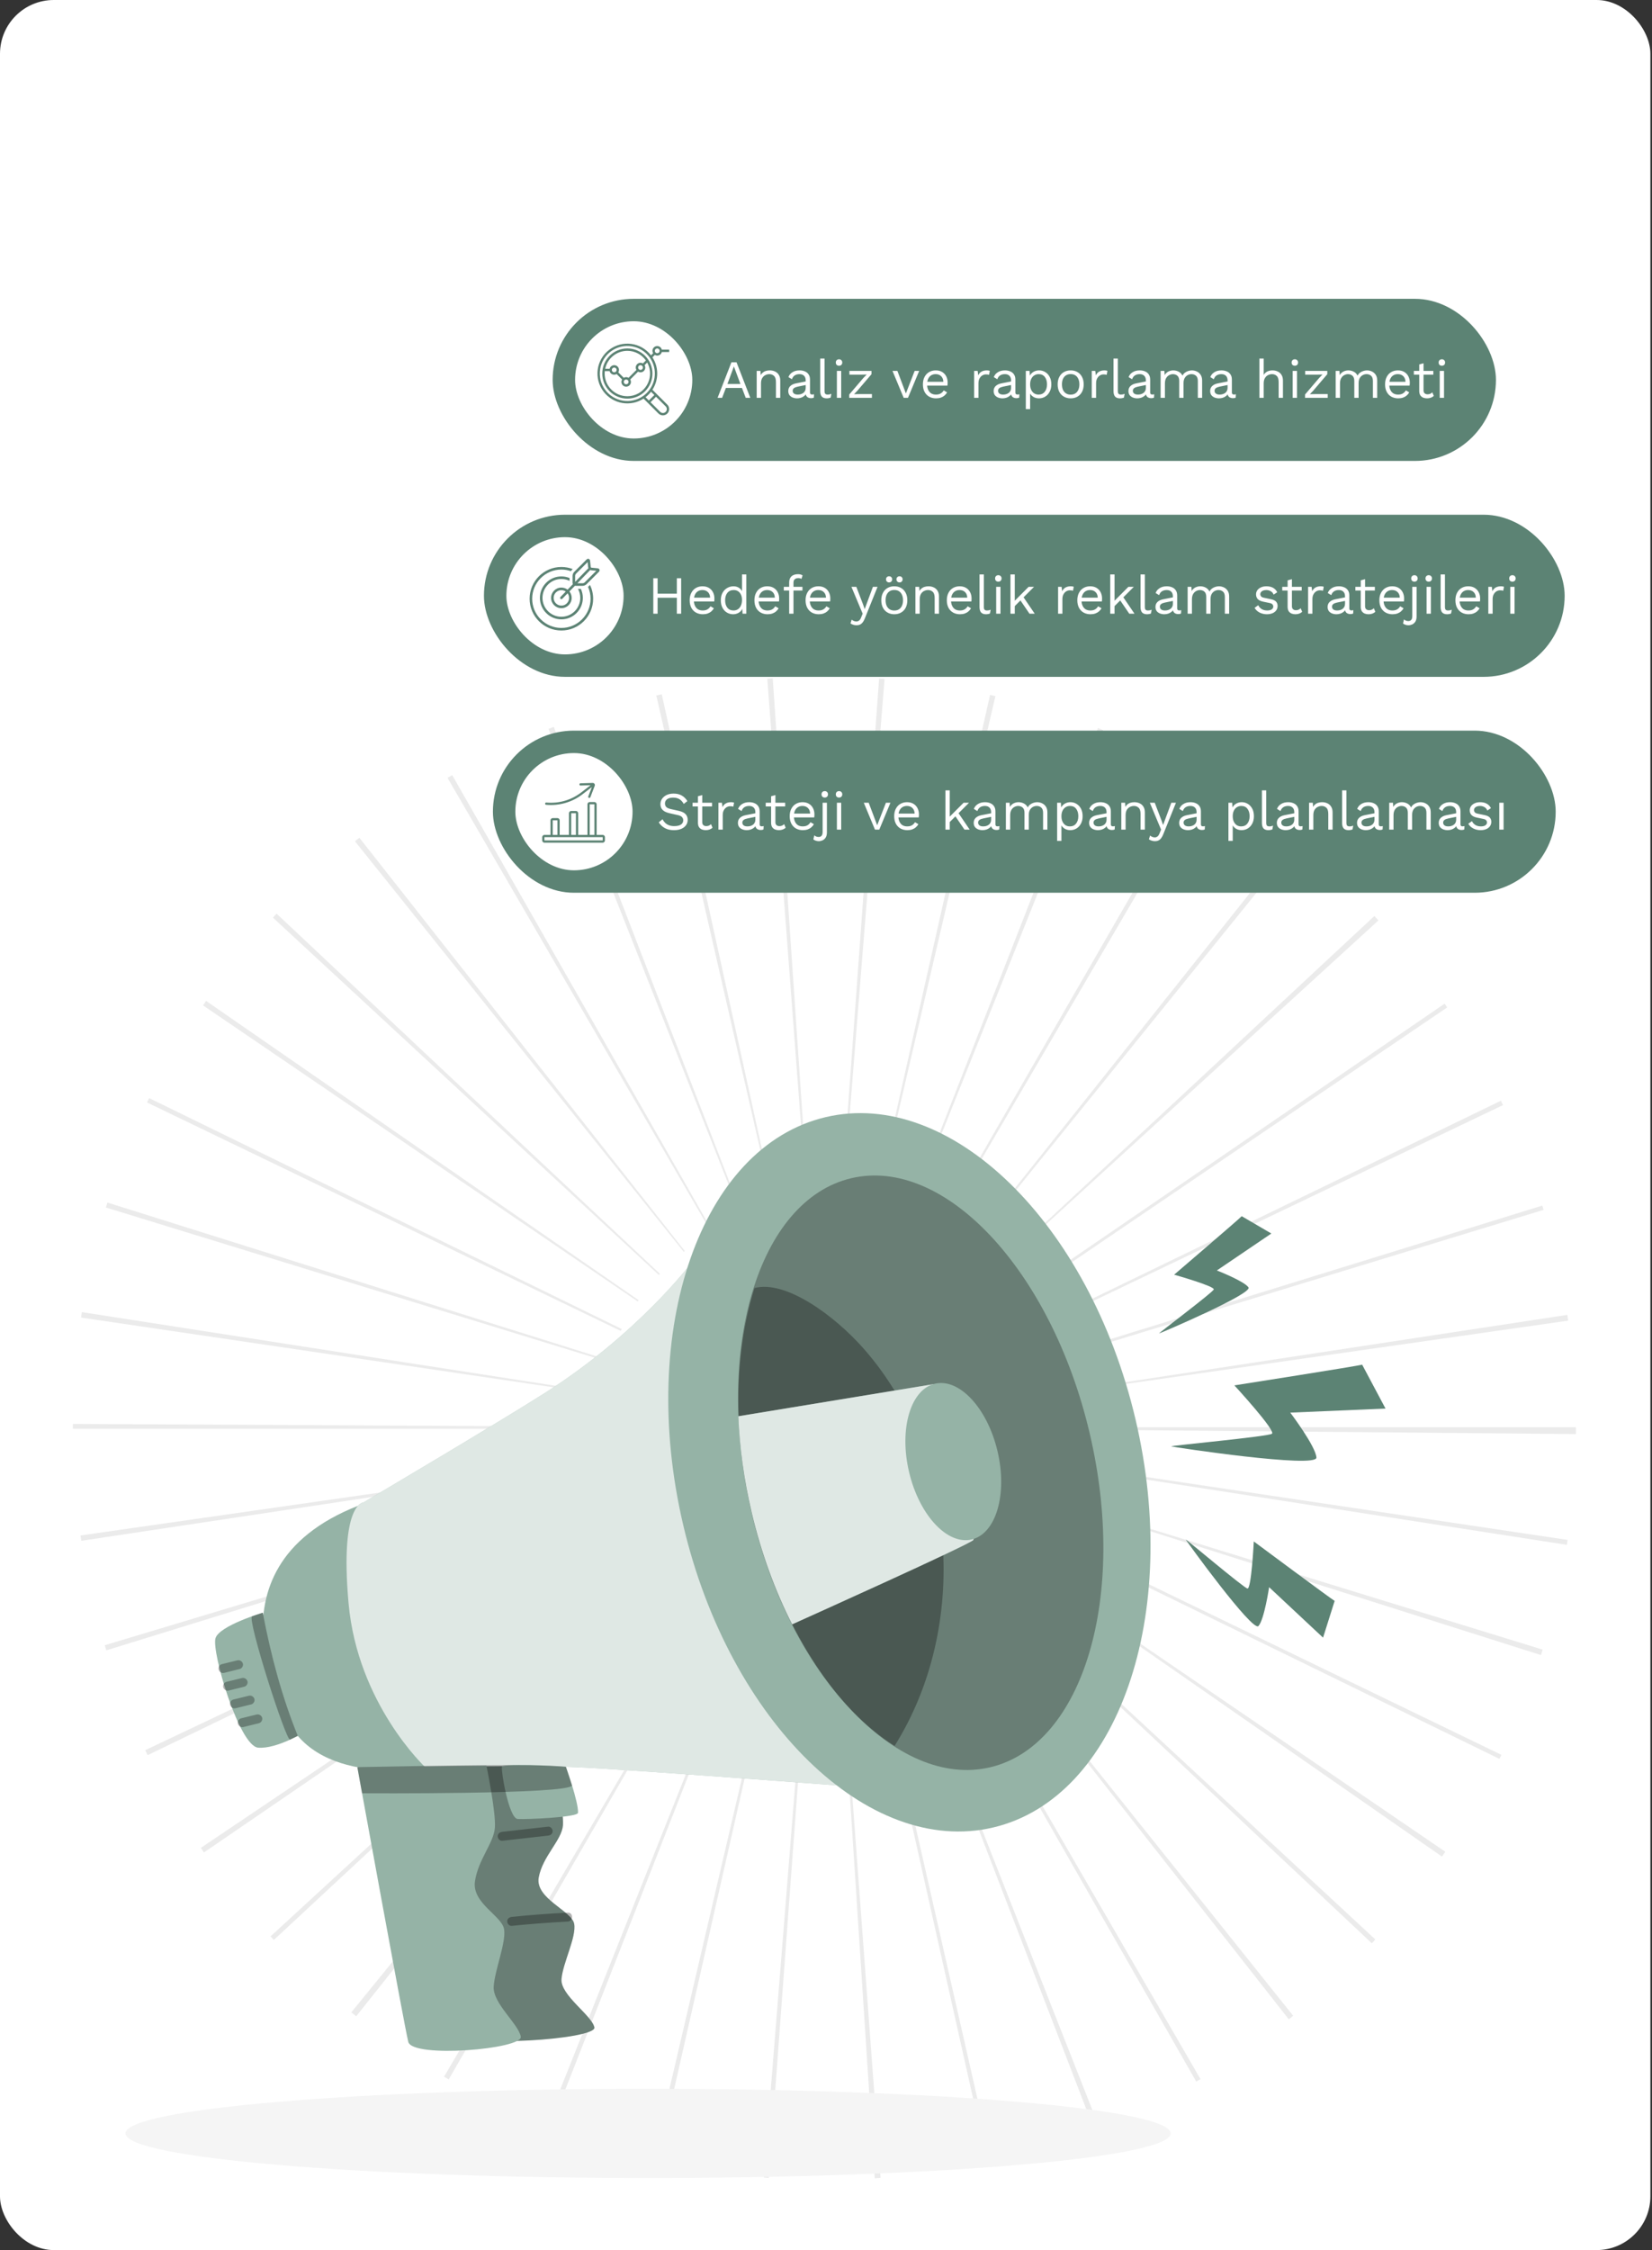 <svg width="553" height="753" viewBox="0 0 553 753" fill="none" xmlns="http://www.w3.org/2000/svg">
<rect x="0" y="0" width="553" height="753" fill="#333333" stroke="none"/>
<rect width="552.457" height="752.99" rx="18" fill="white"/>
<path d="M292.823 728.97L281.391 553.292L281.778 553.268L294.77 728.837C294.129 728.885 293.476 728.934 292.835 728.97H292.823ZM257.343 728.849L255.65 728.716L269.694 553.232L270.323 553.28L257.331 728.849H257.343ZM330.503 723.587L292.097 551.78L292.931 551.598L331.943 723.273L330.503 723.599V723.587ZM220.183 723.309L218.526 722.922L258.529 551.478L259.146 551.623L220.183 723.309ZM366.309 712.785L303.08 548.49L303.54 548.308L368.027 712.12C367.458 712.349 366.89 712.567 366.309 712.785ZM184.184 712.241L182.599 711.611L247.799 548.078L248.392 548.308L184.171 712.228L184.184 712.241ZM400.433 696.6L313.084 543.748L313.677 543.409L401.861 695.777L400.433 696.6ZM150.204 695.874C149.684 695.571 149.164 695.269 148.644 694.967L237.88 543.216L238.328 543.482L150.204 695.886V695.874ZM431.413 675.757L322.641 537.325L322.979 537.058L432.888 674.584C432.392 674.983 431.896 675.37 431.4 675.757H431.413ZM119.237 674.753C118.693 674.318 118.149 673.882 117.604 673.435L228.711 536.877L228.892 537.022L119.237 674.741V674.753ZM459.21 650.318L330.902 529.776L331.314 529.341L460.396 649.048L459.21 650.318ZM91.669 649.205L90.568 648.008L220.147 528.833L220.618 529.353L91.669 649.205ZM482.702 621.311L338.16 520.801L338.378 520.486L483.815 619.69C483.452 620.234 483.077 620.766 482.702 621.299V621.311ZM68.262 619.92C67.912 619.412 67.573 618.904 67.222 618.396L213.264 520.087L213.53 520.486L68.262 619.932V619.92ZM501.923 588.614L343.737 511.341L344.1 510.603L502.589 587.259L501.923 588.626V588.614ZM49.404 587.38C49.138 586.824 48.872 586.267 48.606 585.699L207.699 510.325L207.893 510.736L49.404 587.38ZM515.834 553.873L348.019 500.684L348.14 500.273L516.403 552.046C516.209 552.651 516.028 553.268 515.834 553.873ZM35.59 552.288C35.408 551.719 35.239 551.151 35.069 550.582L203.647 499.849L203.804 500.37L35.59 552.288ZM524.495 516.99L350.535 489.991L350.632 489.35L524.749 515.333L524.495 516.99ZM27.219 515.635C27.134 515.043 27.037 514.438 26.953 513.845L201.215 488.878L201.288 489.398L27.207 515.635H27.219ZM527.507 479.914L351.467 478.354V477.628H527.52V477.967C527.52 478.62 527.52 479.261 527.52 479.914H527.507ZM200.453 478.136H24.4V476.515L200.453 477.435V478.148V478.136ZM350.668 466.886L350.608 466.511L524.653 440.02C524.749 440.661 524.846 441.302 524.943 441.955L350.668 466.886ZM201.288 466.62L27.122 440.927C27.207 440.322 27.304 439.706 27.4 439.101L201.361 466.149L201.288 466.632V466.62ZM348.321 456.241L348.08 455.443L516.27 403.452L516.705 404.88L348.321 456.254V456.241ZM203.732 455.794L35.444 404.093L35.965 402.436L203.913 455.225L203.732 455.794ZM344.281 445.73L343.979 445.101L502.419 368.36L503.121 369.824L344.281 445.73ZM207.796 445.391L49.21 368.941L49.924 367.477L208.111 444.75L207.808 445.379L207.796 445.391ZM338.753 435.992L338.306 435.327L483.573 335.881L484.432 337.139L338.753 435.992ZM213.481 435.532L67.96 336.449C68.299 335.954 68.637 335.445 68.988 334.949L213.772 435.109L213.481 435.532ZM331.471 426.774L331.253 426.532L460.069 306.547C460.529 307.031 460.977 307.527 461.424 308.023L331.471 426.786V426.774ZM220.558 426.665L91.355 307.079C91.766 306.632 92.177 306.196 92.589 305.761L220.909 426.29L220.558 426.665ZM323.27 419.117L322.882 418.803L432.538 281.084C433.009 281.459 433.493 281.846 433.965 282.233L323.257 419.117H323.27ZM228.88 418.924L118.814 281.531C119.31 281.132 119.806 280.745 120.302 280.358L229.231 418.658L228.892 418.924H228.88ZM314.052 412.742L313.544 412.452L401.474 259.939L402.986 260.81L314.052 412.742ZM238.195 412.549L149.805 260.302C150.325 259.999 150.845 259.697 151.378 259.395L238.642 412.295L238.195 412.549ZM303.867 407.759L303.407 407.577L367.531 243.621C368.099 243.85 368.68 244.068 369.248 244.298L303.867 407.759ZM248.331 407.65L183.627 243.923C184.208 243.693 184.788 243.463 185.369 243.246L248.779 407.48L248.344 407.65H248.331ZM293.222 404.42L292.762 404.311L331.41 232.564C332.015 232.697 332.62 232.843 333.213 232.976L293.21 404.42H293.222ZM258.952 404.359L219.687 232.746C220.304 232.601 220.909 232.468 221.526 232.335L259.388 404.263L258.952 404.359ZM282.045 402.702L281.549 402.666L294.274 227.073C294.879 227.121 295.496 227.157 296.101 227.218L282.045 402.702ZM270.105 402.678L256.847 227.133C257.452 227.085 258.069 227.048 258.674 227L270.613 402.642L270.117 402.678H270.105Z" fill="#EBEBEB"/>
<rect x="185" y="100" width="315.761" height="54.253" rx="27.127" fill="#5C8374"/>
<rect x="192.508" y="107.508" width="39.237" height="39.237" rx="19.618" fill="white"/>
<g clip-path="url(#clip0_524_3199)">
<path d="M210.006 116.605C205.369 116.605 201.609 120.365 201.609 125.002C201.609 129.64 205.369 133.399 210.006 133.399C214.644 133.399 218.403 129.64 218.403 125.002C218.398 120.367 214.642 116.611 210.006 116.605ZM210.006 117.405C212.476 117.407 214.791 118.611 216.21 120.632L215.211 121.632C214.967 121.484 214.689 121.406 214.405 121.404C213.521 121.404 212.805 122.12 212.805 123.003C212.807 123.288 212.885 123.567 213.032 123.81L210.414 126.429C209.918 126.126 209.295 126.126 208.799 126.429L206.981 124.61C207.128 124.366 207.206 124.087 207.207 123.803C207.208 122.921 206.495 122.206 205.613 122.205C204.884 122.204 204.247 122.697 204.065 123.403H202.582C203.339 119.907 206.429 117.41 210.006 117.405ZM215.204 123.003C215.204 123.445 214.846 123.803 214.405 123.803C213.963 123.803 213.605 123.445 213.605 123.003C213.605 122.561 213.963 122.203 214.405 122.203C214.846 122.203 215.204 122.561 215.204 123.003ZM210.406 127.801C210.406 128.243 210.048 128.601 209.606 128.601C209.165 128.601 208.807 128.243 208.807 127.801C208.807 127.36 209.165 127.002 209.606 127.002C210.048 127.002 210.406 127.36 210.406 127.801ZM206.408 123.803C206.408 124.244 206.05 124.602 205.608 124.602C205.166 124.602 204.808 124.244 204.808 123.803C204.808 123.361 205.166 123.003 205.608 123.003C206.05 123.003 206.408 123.361 206.408 123.803ZM213.697 131.645C212.568 132.272 211.298 132.601 210.006 132.599C205.813 132.602 202.412 129.206 202.409 125.013C202.409 124.742 202.423 124.472 202.452 124.203H204.065C204.247 124.907 204.881 125.399 205.608 125.402C205.893 125.401 206.171 125.322 206.415 125.175L208.234 126.994C208.087 127.238 208.008 127.517 208.007 127.801C208.007 128.684 208.723 129.401 209.606 129.401C210.49 129.401 211.206 128.684 211.206 127.801C211.204 127.517 211.126 127.238 210.979 126.994L213.597 124.376C213.841 124.523 214.12 124.601 214.405 124.602C215.288 124.602 216.004 123.886 216.004 123.003C216.003 122.718 215.924 122.439 215.777 122.196L216.649 121.324C218.684 124.989 217.362 129.61 213.697 131.645Z" fill="#5C8374"/>
<path d="M220.002 119.005C220.73 119.002 221.363 118.509 221.545 117.805H224.001V117.005H221.545C221.363 116.301 220.73 115.809 220.002 115.806C219.119 115.806 218.403 116.522 218.403 117.405C218.404 117.69 218.483 117.969 218.63 118.213L217.927 118.915C214.566 114.536 208.291 113.711 203.911 117.072C199.532 120.433 198.707 126.709 202.068 131.088C205.241 135.222 211.057 136.225 215.431 133.392L216.638 134.599L217.204 135.164L220.422 138.383C221.241 139.202 222.568 139.202 223.387 138.383C224.205 137.564 224.205 136.237 223.387 135.418L220.168 132.2L219.603 131.634L218.396 130.428C220.538 127.128 220.538 122.877 218.396 119.577L219.196 118.778C219.439 118.925 219.718 119.003 220.002 119.005ZM220.002 116.606C220.444 116.606 220.802 116.964 220.802 117.405C220.802 117.847 220.444 118.205 220.002 118.205C219.561 118.205 219.203 117.847 219.203 117.405C219.203 116.964 219.561 116.606 220.002 116.606ZM222.821 135.984C223.334 136.484 223.343 137.305 222.842 137.818C222.342 138.33 221.521 138.339 221.009 137.838C221.001 137.832 220.995 137.825 220.988 137.818L217.769 134.599L219.603 132.765L222.821 135.984ZM219.037 132.2L217.204 134.033L216.097 132.927C216.153 132.883 216.206 132.836 216.261 132.791C216.317 132.747 216.381 132.694 216.441 132.644C216.529 132.57 216.615 132.496 216.7 132.42C216.743 132.38 216.785 132.34 216.828 132.3C216.992 132.146 217.15 131.987 217.304 131.823C217.344 131.781 217.384 131.739 217.424 131.695C217.5 131.611 217.575 131.524 217.648 131.437C217.698 131.378 217.747 131.318 217.796 131.257C217.84 131.202 217.887 131.149 217.93 131.093L219.037 132.2ZM217.487 130.342C217.361 130.518 217.231 130.691 217.094 130.857C217.054 130.905 217.011 130.952 216.97 130.999C216.847 131.142 216.721 131.28 216.591 131.414C216.534 131.472 216.476 131.53 216.417 131.587C216.284 131.717 216.146 131.843 216.003 131.966C215.956 132.006 215.909 132.049 215.86 132.09C215.695 132.227 215.522 132.357 215.346 132.483C211.207 135.44 205.454 134.482 202.497 130.342C199.54 126.203 200.498 120.45 204.638 117.493C208.777 114.536 214.53 115.494 217.487 119.634C219.775 122.836 219.775 127.139 217.487 130.342Z" fill="#5C8374"/>
</g>
<path d="M251.157 133.127H249.627L248.367 129.833H242.985L241.725 133.127H240.213L244.839 121.247H246.549L251.157 133.127ZM243.507 128.483H247.845L245.667 122.633L243.507 128.483ZM253.302 133.127V124.127H254.562L254.688 126.143L254.454 125.945C254.646 125.465 254.904 125.081 255.228 124.793C255.552 124.493 255.924 124.277 256.344 124.145C256.776 124.013 257.22 123.947 257.676 123.947C258.324 123.947 258.912 124.073 259.44 124.325C259.968 124.565 260.388 124.937 260.7 125.441C261.024 125.945 261.186 126.587 261.186 127.367V133.127H259.746V127.871C259.746 126.875 259.53 126.185 259.098 125.801C258.678 125.405 258.156 125.207 257.532 125.207C257.1 125.207 256.668 125.309 256.236 125.513C255.804 125.717 255.444 126.047 255.156 126.503C254.88 126.959 254.742 127.571 254.742 128.339V133.127H253.302ZM269.702 127.313C269.702 126.641 269.522 126.125 269.162 125.765C268.802 125.393 268.292 125.207 267.632 125.207C267.008 125.207 266.48 125.345 266.048 125.621C265.616 125.885 265.298 126.317 265.094 126.917L263.924 126.197C264.164 125.525 264.608 124.985 265.256 124.577C265.904 124.157 266.708 123.947 267.668 123.947C268.316 123.947 268.904 124.061 269.432 124.289C269.96 124.505 270.374 124.841 270.674 125.297C270.986 125.741 271.142 126.317 271.142 127.025V131.381C271.142 131.813 271.37 132.029 271.826 132.029C272.054 132.029 272.276 131.999 272.492 131.939L272.42 133.073C272.18 133.193 271.868 133.253 271.484 133.253C271.136 133.253 270.824 133.187 270.548 133.055C270.272 132.923 270.056 132.725 269.9 132.461C269.744 132.185 269.666 131.843 269.666 131.435V131.255L270.026 131.309C269.882 131.777 269.636 132.161 269.288 132.461C268.94 132.749 268.55 132.965 268.118 133.109C267.686 133.241 267.26 133.307 266.84 133.307C266.312 133.307 265.82 133.217 265.364 133.037C264.908 132.857 264.542 132.587 264.266 132.227C264.002 131.855 263.87 131.399 263.87 130.859C263.87 130.187 264.092 129.635 264.536 129.203C264.992 128.759 265.622 128.459 266.426 128.303L269.99 127.601V128.789L267.092 129.383C266.504 129.503 266.066 129.671 265.778 129.887C265.49 130.103 265.346 130.403 265.346 130.787C265.346 131.159 265.49 131.465 265.778 131.705C266.078 131.933 266.498 132.047 267.038 132.047C267.386 132.047 267.716 132.005 268.028 131.921C268.352 131.825 268.64 131.687 268.892 131.507C269.144 131.315 269.342 131.081 269.486 130.805C269.63 130.517 269.702 130.181 269.702 129.797V127.313ZM276.01 119.987V130.841C276.01 131.297 276.094 131.615 276.262 131.795C276.43 131.963 276.7 132.047 277.072 132.047C277.312 132.047 277.51 132.029 277.666 131.993C277.822 131.957 278.032 131.891 278.296 131.795L278.062 133.055C277.87 133.139 277.66 133.199 277.432 133.235C277.204 133.283 276.97 133.307 276.73 133.307C275.998 133.307 275.452 133.109 275.092 132.713C274.744 132.317 274.57 131.711 274.57 130.895V119.987H276.01ZM280.864 122.399C280.54 122.399 280.276 122.303 280.072 122.111C279.88 121.907 279.784 121.643 279.784 121.319C279.784 120.995 279.88 120.737 280.072 120.545C280.276 120.341 280.54 120.239 280.864 120.239C281.188 120.239 281.446 120.341 281.638 120.545C281.842 120.737 281.944 120.995 281.944 121.319C281.944 121.643 281.842 121.907 281.638 122.111C281.446 122.303 281.188 122.399 280.864 122.399ZM281.584 124.127V133.127H280.144V124.127H281.584ZM284.277 133.127V132.029L288.993 126.503L290.127 125.333L288.525 125.369H284.331V124.127H291.729V125.225L287.013 130.751L285.897 131.921L287.643 131.885H291.873V133.127H284.277ZM306.176 124.127H307.688L303.944 133.127H302.504L298.76 124.127H300.398L303.242 131.669L306.176 124.127ZM313.332 133.307C312.48 133.307 311.718 133.121 311.046 132.749C310.386 132.377 309.87 131.843 309.498 131.147C309.126 130.439 308.94 129.599 308.94 128.627C308.94 127.655 309.126 126.821 309.498 126.125C309.87 125.417 310.38 124.877 311.028 124.505C311.676 124.133 312.414 123.947 313.242 123.947C314.082 123.947 314.796 124.127 315.384 124.487C315.984 124.847 316.44 125.339 316.752 125.963C317.064 126.575 317.22 127.265 317.22 128.033C317.22 128.237 317.214 128.423 317.202 128.591C317.19 128.759 317.172 128.909 317.148 129.041H309.876V127.763H316.518L315.78 127.907C315.78 127.043 315.54 126.377 315.06 125.909C314.592 125.441 313.974 125.207 313.206 125.207C312.618 125.207 312.108 125.345 311.676 125.621C311.256 125.885 310.926 126.275 310.686 126.791C310.458 127.295 310.344 127.907 310.344 128.627C310.344 129.335 310.464 129.947 310.704 130.463C310.944 130.979 311.28 131.375 311.712 131.651C312.156 131.915 312.684 132.047 313.296 132.047C313.956 132.047 314.49 131.921 314.898 131.669C315.318 131.417 315.654 131.075 315.906 130.643L317.04 131.309C316.812 131.717 316.518 132.071 316.158 132.371C315.81 132.671 315.396 132.905 314.916 133.073C314.448 133.229 313.92 133.307 313.332 133.307ZM326.093 133.127V124.127H327.263L327.461 125.603C327.713 125.051 328.079 124.637 328.559 124.361C329.051 124.085 329.645 123.947 330.341 123.947C330.497 123.947 330.665 123.959 330.845 123.983C331.037 124.007 331.199 124.055 331.331 124.127L331.079 125.441C330.947 125.393 330.803 125.357 330.647 125.333C330.491 125.309 330.269 125.297 329.981 125.297C329.609 125.297 329.231 125.405 328.847 125.621C328.475 125.837 328.163 126.167 327.911 126.611C327.659 127.043 327.533 127.595 327.533 128.267V133.127H326.093ZM338.451 127.313C338.451 126.641 338.271 126.125 337.911 125.765C337.551 125.393 337.041 125.207 336.381 125.207C335.757 125.207 335.229 125.345 334.797 125.621C334.365 125.885 334.047 126.317 333.843 126.917L332.673 126.197C332.913 125.525 333.357 124.985 334.005 124.577C334.653 124.157 335.457 123.947 336.417 123.947C337.065 123.947 337.653 124.061 338.181 124.289C338.709 124.505 339.123 124.841 339.423 125.297C339.735 125.741 339.891 126.317 339.891 127.025V131.381C339.891 131.813 340.119 132.029 340.575 132.029C340.803 132.029 341.025 131.999 341.241 131.939L341.169 133.073C340.929 133.193 340.617 133.253 340.233 133.253C339.885 133.253 339.573 133.187 339.297 133.055C339.021 132.923 338.805 132.725 338.649 132.461C338.493 132.185 338.415 131.843 338.415 131.435V131.255L338.775 131.309C338.631 131.777 338.385 132.161 338.037 132.461C337.689 132.749 337.299 132.965 336.867 133.109C336.435 133.241 336.009 133.307 335.589 133.307C335.061 133.307 334.569 133.217 334.113 133.037C333.657 132.857 333.291 132.587 333.015 132.227C332.751 131.855 332.619 131.399 332.619 130.859C332.619 130.187 332.841 129.635 333.285 129.203C333.741 128.759 334.371 128.459 335.175 128.303L338.739 127.601V128.789L335.841 129.383C335.253 129.503 334.815 129.671 334.527 129.887C334.239 130.103 334.095 130.403 334.095 130.787C334.095 131.159 334.239 131.465 334.527 131.705C334.827 131.933 335.247 132.047 335.787 132.047C336.135 132.047 336.465 132.005 336.777 131.921C337.101 131.825 337.389 131.687 337.641 131.507C337.893 131.315 338.091 131.081 338.235 130.805C338.379 130.517 338.451 130.181 338.451 129.797V127.313ZM343.39 136.907V124.127H344.65L344.776 126.323L344.578 126.071C344.734 125.651 344.968 125.285 345.28 124.973C345.592 124.649 345.97 124.397 346.414 124.217C346.858 124.037 347.338 123.947 347.854 123.947C348.586 123.947 349.258 124.133 349.87 124.505C350.494 124.877 350.992 125.411 351.364 126.107C351.736 126.803 351.922 127.643 351.922 128.627C351.922 129.599 351.73 130.439 351.346 131.147C350.974 131.843 350.476 132.377 349.852 132.749C349.228 133.121 348.544 133.307 347.8 133.307C347.056 133.307 346.402 133.127 345.838 132.767C345.286 132.395 344.89 131.927 344.65 131.363L344.83 131.093V136.907H343.39ZM347.656 132.047C348.544 132.047 349.234 131.735 349.726 131.111C350.23 130.487 350.482 129.659 350.482 128.627C350.482 127.595 350.236 126.767 349.744 126.143C349.264 125.519 348.586 125.207 347.71 125.207C347.134 125.207 346.63 125.351 346.198 125.639C345.766 125.915 345.43 126.311 345.19 126.827C344.95 127.331 344.83 127.931 344.83 128.627C344.83 129.311 344.944 129.911 345.172 130.427C345.412 130.943 345.742 131.345 346.162 131.633C346.594 131.909 347.092 132.047 347.656 132.047ZM358.401 123.947C359.253 123.947 360.003 124.133 360.651 124.505C361.311 124.877 361.827 125.417 362.199 126.125C362.571 126.821 362.757 127.655 362.757 128.627C362.757 129.599 362.571 130.439 362.199 131.147C361.827 131.843 361.311 132.377 360.651 132.749C360.003 133.121 359.253 133.307 358.401 133.307C357.561 133.307 356.811 133.121 356.151 132.749C355.491 132.377 354.975 131.843 354.603 131.147C354.231 130.439 354.045 129.599 354.045 128.627C354.045 127.655 354.231 126.821 354.603 126.125C354.975 125.417 355.491 124.877 356.151 124.505C356.811 124.133 357.561 123.947 358.401 123.947ZM358.401 125.189C357.789 125.189 357.267 125.327 356.835 125.603C356.403 125.879 356.067 126.275 355.827 126.791C355.599 127.295 355.485 127.907 355.485 128.627C355.485 129.335 355.599 129.947 355.827 130.463C356.067 130.979 356.403 131.375 356.835 131.651C357.267 131.927 357.789 132.065 358.401 132.065C359.013 132.065 359.535 131.927 359.967 131.651C360.399 131.375 360.729 130.979 360.957 130.463C361.197 129.947 361.317 129.335 361.317 128.627C361.317 127.907 361.197 127.295 360.957 126.791C360.729 126.275 360.399 125.879 359.967 125.603C359.535 125.327 359.013 125.189 358.401 125.189ZM365.468 133.127V124.127H366.638L366.836 125.603C367.088 125.051 367.454 124.637 367.934 124.361C368.426 124.085 369.02 123.947 369.716 123.947C369.872 123.947 370.04 123.959 370.22 123.983C370.412 124.007 370.574 124.055 370.706 124.127L370.454 125.441C370.322 125.393 370.178 125.357 370.022 125.333C369.866 125.309 369.644 125.297 369.356 125.297C368.984 125.297 368.606 125.405 368.222 125.621C367.85 125.837 367.538 126.167 367.286 126.611C367.034 127.043 366.908 127.595 366.908 128.267V133.127H365.468ZM374.184 119.987V130.841C374.184 131.297 374.268 131.615 374.436 131.795C374.604 131.963 374.874 132.047 375.246 132.047C375.486 132.047 375.684 132.029 375.84 131.993C375.996 131.957 376.206 131.891 376.47 131.795L376.236 133.055C376.044 133.139 375.834 133.199 375.606 133.235C375.378 133.283 375.144 133.307 374.904 133.307C374.172 133.307 373.626 133.109 373.266 132.713C372.918 132.317 372.744 131.711 372.744 130.895V119.987H374.184ZM383.574 127.313C383.574 126.641 383.394 126.125 383.034 125.765C382.674 125.393 382.164 125.207 381.504 125.207C380.88 125.207 380.352 125.345 379.92 125.621C379.488 125.885 379.17 126.317 378.966 126.917L377.796 126.197C378.036 125.525 378.48 124.985 379.128 124.577C379.776 124.157 380.58 123.947 381.54 123.947C382.188 123.947 382.776 124.061 383.304 124.289C383.832 124.505 384.246 124.841 384.546 125.297C384.858 125.741 385.014 126.317 385.014 127.025V131.381C385.014 131.813 385.242 132.029 385.698 132.029C385.926 132.029 386.148 131.999 386.364 131.939L386.292 133.073C386.052 133.193 385.74 133.253 385.356 133.253C385.008 133.253 384.696 133.187 384.42 133.055C384.144 132.923 383.928 132.725 383.772 132.461C383.616 132.185 383.538 131.843 383.538 131.435V131.255L383.898 131.309C383.754 131.777 383.508 132.161 383.16 132.461C382.812 132.749 382.422 132.965 381.99 133.109C381.558 133.241 381.132 133.307 380.712 133.307C380.184 133.307 379.692 133.217 379.236 133.037C378.78 132.857 378.414 132.587 378.138 132.227C377.874 131.855 377.742 131.399 377.742 130.859C377.742 130.187 377.964 129.635 378.408 129.203C378.864 128.759 379.494 128.459 380.298 128.303L383.862 127.601V128.789L380.964 129.383C380.376 129.503 379.938 129.671 379.65 129.887C379.362 130.103 379.218 130.403 379.218 130.787C379.218 131.159 379.362 131.465 379.65 131.705C379.95 131.933 380.37 132.047 380.91 132.047C381.258 132.047 381.588 132.005 381.9 131.921C382.224 131.825 382.512 131.687 382.764 131.507C383.016 131.315 383.214 131.081 383.358 130.805C383.502 130.517 383.574 130.181 383.574 129.797V127.313ZM388.513 133.127V124.127H389.773L389.863 125.531C390.187 124.979 390.607 124.577 391.123 124.325C391.651 124.073 392.191 123.947 392.743 123.947C393.379 123.947 393.979 124.091 394.543 124.379C395.107 124.667 395.539 125.111 395.839 125.711C396.031 125.303 396.301 124.973 396.649 124.721C396.997 124.457 397.375 124.265 397.783 124.145C398.203 124.013 398.599 123.947 398.971 123.947C399.547 123.947 400.093 124.067 400.609 124.307C401.137 124.547 401.569 124.919 401.905 125.423C402.241 125.927 402.409 126.575 402.409 127.367V133.127H400.969V127.511C400.969 126.695 400.765 126.107 400.357 125.747C399.949 125.387 399.445 125.207 398.845 125.207C398.377 125.207 397.939 125.321 397.531 125.549C397.123 125.777 396.793 126.113 396.541 126.557C396.301 127.001 396.181 127.547 396.181 128.195V133.127H394.741V127.511C394.741 126.695 394.537 126.107 394.129 125.747C393.721 125.387 393.217 125.207 392.617 125.207C392.221 125.207 391.813 125.315 391.393 125.531C390.985 125.735 390.643 126.065 390.367 126.521C390.091 126.977 389.953 127.577 389.953 128.321V133.127H388.513ZM410.925 127.313C410.925 126.641 410.745 126.125 410.385 125.765C410.025 125.393 409.515 125.207 408.855 125.207C408.231 125.207 407.703 125.345 407.271 125.621C406.839 125.885 406.521 126.317 406.317 126.917L405.147 126.197C405.387 125.525 405.831 124.985 406.479 124.577C407.127 124.157 407.931 123.947 408.891 123.947C409.539 123.947 410.127 124.061 410.655 124.289C411.183 124.505 411.597 124.841 411.897 125.297C412.209 125.741 412.365 126.317 412.365 127.025V131.381C412.365 131.813 412.593 132.029 413.049 132.029C413.277 132.029 413.499 131.999 413.715 131.939L413.643 133.073C413.403 133.193 413.091 133.253 412.707 133.253C412.359 133.253 412.047 133.187 411.771 133.055C411.495 132.923 411.279 132.725 411.123 132.461C410.967 132.185 410.889 131.843 410.889 131.435V131.255L411.249 131.309C411.105 131.777 410.859 132.161 410.511 132.461C410.163 132.749 409.773 132.965 409.341 133.109C408.909 133.241 408.483 133.307 408.063 133.307C407.535 133.307 407.043 133.217 406.587 133.037C406.131 132.857 405.765 132.587 405.489 132.227C405.225 131.855 405.093 131.399 405.093 130.859C405.093 130.187 405.315 129.635 405.759 129.203C406.215 128.759 406.845 128.459 407.649 128.303L411.213 127.601V128.789L408.315 129.383C407.727 129.503 407.289 129.671 407.001 129.887C406.713 130.103 406.569 130.403 406.569 130.787C406.569 131.159 406.713 131.465 407.001 131.705C407.301 131.933 407.721 132.047 408.261 132.047C408.609 132.047 408.939 132.005 409.251 131.921C409.575 131.825 409.863 131.687 410.115 131.507C410.367 131.315 410.565 131.081 410.709 130.805C410.853 130.517 410.925 130.181 410.925 129.797V127.313ZM421.577 133.127V119.987H423.017V125.477C423.329 124.937 423.743 124.547 424.259 124.307C424.775 124.067 425.339 123.947 425.951 123.947C426.599 123.947 427.187 124.073 427.715 124.325C428.243 124.565 428.663 124.937 428.975 125.441C429.299 125.945 429.461 126.587 429.461 127.367V133.127H428.021V127.871C428.021 126.875 427.805 126.185 427.373 125.801C426.953 125.405 426.431 125.207 425.807 125.207C425.375 125.207 424.943 125.309 424.511 125.513C424.079 125.717 423.719 126.053 423.431 126.521C423.155 126.977 423.017 127.589 423.017 128.357V133.127H421.577ZM433.442 122.399C433.118 122.399 432.854 122.303 432.65 122.111C432.458 121.907 432.362 121.643 432.362 121.319C432.362 120.995 432.458 120.737 432.65 120.545C432.854 120.341 433.118 120.239 433.442 120.239C433.766 120.239 434.024 120.341 434.216 120.545C434.42 120.737 434.522 120.995 434.522 121.319C434.522 121.643 434.42 121.907 434.216 122.111C434.024 122.303 433.766 122.399 433.442 122.399ZM434.162 124.127V133.127H432.722V124.127H434.162ZM436.855 133.127V132.029L441.571 126.503L442.705 125.333L441.103 125.369H436.909V124.127H444.307V125.225L439.591 130.751L438.475 131.921L440.221 131.885H444.451V133.127H436.855ZM447.118 133.127V124.127H448.378L448.468 125.531C448.792 124.979 449.212 124.577 449.728 124.325C450.256 124.073 450.796 123.947 451.348 123.947C451.984 123.947 452.584 124.091 453.148 124.379C453.712 124.667 454.144 125.111 454.444 125.711C454.636 125.303 454.906 124.973 455.254 124.721C455.602 124.457 455.98 124.265 456.388 124.145C456.808 124.013 457.204 123.947 457.576 123.947C458.152 123.947 458.698 124.067 459.214 124.307C459.742 124.547 460.174 124.919 460.51 125.423C460.846 125.927 461.014 126.575 461.014 127.367V133.127H459.574V127.511C459.574 126.695 459.37 126.107 458.962 125.747C458.554 125.387 458.05 125.207 457.45 125.207C456.982 125.207 456.544 125.321 456.136 125.549C455.728 125.777 455.398 126.113 455.146 126.557C454.906 127.001 454.786 127.547 454.786 128.195V133.127H453.346V127.511C453.346 126.695 453.142 126.107 452.734 125.747C452.326 125.387 451.822 125.207 451.222 125.207C450.826 125.207 450.418 125.315 449.998 125.531C449.59 125.735 449.248 126.065 448.972 126.521C448.696 126.977 448.558 127.577 448.558 128.321V133.127H447.118ZM468.037 133.307C467.185 133.307 466.423 133.121 465.751 132.749C465.091 132.377 464.575 131.843 464.203 131.147C463.831 130.439 463.645 129.599 463.645 128.627C463.645 127.655 463.831 126.821 464.203 126.125C464.575 125.417 465.085 124.877 465.733 124.505C466.381 124.133 467.119 123.947 467.947 123.947C468.787 123.947 469.501 124.127 470.089 124.487C470.689 124.847 471.145 125.339 471.457 125.963C471.769 126.575 471.925 127.265 471.925 128.033C471.925 128.237 471.919 128.423 471.907 128.591C471.895 128.759 471.877 128.909 471.853 129.041H464.581V127.763H471.223L470.485 127.907C470.485 127.043 470.245 126.377 469.765 125.909C469.297 125.441 468.679 125.207 467.911 125.207C467.323 125.207 466.813 125.345 466.381 125.621C465.961 125.885 465.631 126.275 465.391 126.791C465.163 127.295 465.049 127.907 465.049 128.627C465.049 129.335 465.169 129.947 465.409 130.463C465.649 130.979 465.985 131.375 466.417 131.651C466.861 131.915 467.389 132.047 468.001 132.047C468.661 132.047 469.195 131.921 469.603 131.669C470.023 131.417 470.359 131.075 470.611 130.643L471.745 131.309C471.517 131.717 471.223 132.071 470.863 132.371C470.515 132.671 470.101 132.905 469.621 133.073C469.153 133.229 468.625 133.307 468.037 133.307ZM476.524 121.571V130.643C476.524 131.087 476.65 131.417 476.902 131.633C477.154 131.849 477.478 131.957 477.874 131.957C478.222 131.957 478.522 131.897 478.774 131.777C479.026 131.657 479.254 131.495 479.458 131.291L479.962 132.497C479.686 132.749 479.356 132.947 478.972 133.091C478.6 133.235 478.168 133.307 477.676 133.307C477.22 133.307 476.794 133.229 476.398 133.073C476.002 132.905 475.684 132.647 475.444 132.299C475.216 131.939 475.096 131.471 475.084 130.895V121.967L476.524 121.571ZM479.8 124.127V125.369H473.284V124.127H479.8ZM482.661 122.399C482.337 122.399 482.073 122.303 481.869 122.111C481.677 121.907 481.581 121.643 481.581 121.319C481.581 120.995 481.677 120.737 481.869 120.545C482.073 120.341 482.337 120.239 482.661 120.239C482.985 120.239 483.243 120.341 483.435 120.545C483.639 120.737 483.741 120.995 483.741 121.319C483.741 121.643 483.639 121.907 483.435 122.111C483.243 122.303 482.985 122.399 482.661 122.399ZM483.381 124.127V133.127H481.941V124.127H483.381Z" fill="white"/>
<rect x="162" y="172.253" width="361.761" height="54.253" rx="27.127" fill="#5C8374"/>
<rect x="169.508" y="179.761" width="39.237" height="39.237" rx="19.618" fill="white"/>
<g clip-path="url(#clip1_524_3199)">
<path d="M197.501 195.762L197.03 196.233C196.967 196.296 196.904 196.351 196.841 196.401C197.383 197.615 197.688 198.958 197.688 200.371C197.688 205.757 193.305 210.14 187.918 210.14C182.531 210.14 178.148 205.757 178.148 200.371C178.148 194.985 182.531 190.603 187.918 190.603C189.04 190.603 190.117 190.795 191.122 191.145V191.144C191.218 190.992 191.329 190.841 191.482 190.687L191.724 190.445C190.542 189.991 189.26 189.74 187.918 189.74C182.047 189.741 177.286 194.5 177.286 200.37C177.286 206.242 182.047 211.001 187.918 211.001C193.79 211.001 198.55 206.242 198.55 200.37C198.55 198.72 198.173 197.156 197.501 195.762Z" fill="#5C8374"/>
<path d="M194.434 197.059H193.468C193.96 197.958 194.24 198.988 194.24 200.083C194.24 203.568 191.404 206.404 187.918 206.404C184.432 206.404 181.597 203.568 181.597 200.083C181.597 196.598 184.432 193.762 187.918 193.762C188.898 193.762 189.827 193.986 190.655 194.386V193.442C189.812 193.094 188.887 192.9 187.918 192.9C183.951 192.9 180.734 196.116 180.734 200.083C180.734 204.049 183.951 207.266 187.918 207.266C191.885 207.266 195.102 204.049 195.102 200.083C195.102 199.002 194.861 197.979 194.434 197.059Z" fill="#5C8374"/>
<path d="M200.648 190.554C200.581 190.423 200.472 190.332 200.365 190.277C200.257 190.222 200.146 190.196 200.033 190.184L197.981 189.98C197.939 189.976 197.873 189.948 197.822 189.895C197.769 189.844 197.741 189.778 197.738 189.736L197.532 187.683C197.516 187.533 197.476 187.384 197.372 187.245C197.32 187.177 197.249 187.113 197.163 187.068C197.077 187.024 196.978 187.001 196.885 187.001C196.765 187.001 196.659 187.035 196.569 187.081C196.48 187.128 196.404 187.188 196.335 187.256L192.194 191.398C192.026 191.568 191.906 191.773 191.814 191.993C191.724 192.213 191.663 192.443 191.661 192.683V195.048C191.662 195.21 191.704 195.361 191.772 195.497L189.99 197.332C189.413 196.897 188.697 196.635 187.919 196.635C186.014 196.635 184.471 198.179 184.471 200.083C184.471 201.987 186.014 203.531 187.919 203.531C189.823 203.531 191.367 201.987 191.367 200.083C191.367 199.268 191.082 198.521 190.61 197.931L192.455 196.03C192.524 196.045 192.594 196.054 192.668 196.054H195.034C195.274 196.052 195.504 195.992 195.724 195.902C195.944 195.81 196.149 195.69 196.32 195.521L200.46 191.381C200.529 191.313 200.588 191.237 200.635 191.147C200.681 191.057 200.715 190.951 200.715 190.832C200.716 190.739 200.693 190.64 200.648 190.554ZM187.919 202.669C186.493 202.669 185.332 201.509 185.332 200.083C185.332 198.658 186.493 197.498 187.919 197.498C188.463 197.498 188.967 197.667 189.384 197.955L187.609 199.783C187.444 199.954 187.448 200.227 187.618 200.393C187.789 200.559 188.062 200.554 188.228 200.384L190.002 198.557C190.316 198.986 190.505 199.512 190.505 200.083C190.505 201.509 189.345 202.669 187.919 202.669ZM192.524 194.723V192.683C192.522 192.607 192.553 192.459 192.611 192.323C192.666 192.187 192.749 192.06 192.804 192.007L196.709 188.103L196.881 189.822C196.893 189.938 196.926 190.045 196.97 190.146L192.524 194.723ZM195.71 194.912C195.657 194.967 195.531 195.051 195.395 195.106C195.259 195.163 195.11 195.194 195.034 195.193H193.27L197.582 190.752C197.68 190.793 197.783 190.825 197.895 190.837L199.614 191.009L195.71 194.912Z" fill="#5C8374"/>
</g>
<path d="M228.013 193.5V205.38H226.573V193.5H228.013ZM220.129 193.5V205.38H218.689V193.5H220.129ZM227.239 198.684V200.034H219.445V198.684H227.239ZM235.259 205.56C234.407 205.56 233.645 205.374 232.973 205.002C232.313 204.63 231.797 204.096 231.425 203.4C231.053 202.692 230.867 201.852 230.867 200.88C230.867 199.908 231.053 199.074 231.425 198.378C231.797 197.67 232.307 197.13 232.955 196.758C233.603 196.386 234.341 196.2 235.169 196.2C236.009 196.2 236.723 196.38 237.311 196.74C237.911 197.1 238.367 197.592 238.679 198.216C238.991 198.828 239.147 199.518 239.147 200.286C239.147 200.49 239.141 200.676 239.129 200.844C239.117 201.012 239.099 201.162 239.075 201.294H231.803V200.016H238.445L237.707 200.16C237.707 199.296 237.467 198.63 236.987 198.162C236.519 197.694 235.901 197.46 235.133 197.46C234.545 197.46 234.035 197.598 233.603 197.874C233.183 198.138 232.853 198.528 232.613 199.044C232.385 199.548 232.271 200.16 232.271 200.88C232.271 201.588 232.391 202.2 232.631 202.716C232.871 203.232 233.207 203.628 233.639 203.904C234.083 204.168 234.611 204.3 235.223 204.3C235.883 204.3 236.417 204.174 236.825 203.922C237.245 203.67 237.581 203.328 237.833 202.896L238.967 203.562C238.739 203.97 238.445 204.324 238.085 204.624C237.737 204.924 237.323 205.158 236.843 205.326C236.375 205.482 235.847 205.56 235.259 205.56ZM245.396 205.56C244.652 205.56 243.968 205.374 243.344 205.002C242.72 204.63 242.222 204.096 241.85 203.4C241.478 202.692 241.292 201.852 241.292 200.88C241.292 199.884 241.49 199.038 241.886 198.342C242.282 197.646 242.804 197.118 243.452 196.758C244.1 196.386 244.796 196.2 245.54 196.2C246.284 196.2 246.926 196.392 247.466 196.776C248.018 197.16 248.384 197.67 248.564 198.306L248.384 198.432V192.24H249.824V205.38H248.564L248.438 203.202L248.636 203.094C248.552 203.622 248.348 204.072 248.024 204.444C247.712 204.804 247.322 205.08 246.854 205.272C246.398 205.464 245.912 205.56 245.396 205.56ZM245.54 204.3C246.116 204.3 246.614 204.156 247.034 203.868C247.466 203.58 247.796 203.172 248.024 202.644C248.264 202.104 248.384 201.474 248.384 200.754C248.384 200.07 248.264 199.482 248.024 198.99C247.796 198.498 247.472 198.12 247.052 197.856C246.644 197.592 246.164 197.46 245.612 197.46C244.7 197.46 243.992 197.772 243.488 198.396C242.984 199.02 242.732 199.848 242.732 200.88C242.732 201.912 242.978 202.74 243.47 203.364C243.962 203.988 244.652 204.3 245.54 204.3ZM256.933 205.56C256.081 205.56 255.319 205.374 254.647 205.002C253.987 204.63 253.471 204.096 253.099 203.4C252.727 202.692 252.541 201.852 252.541 200.88C252.541 199.908 252.727 199.074 253.099 198.378C253.471 197.67 253.981 197.13 254.629 196.758C255.277 196.386 256.015 196.2 256.843 196.2C257.683 196.2 258.397 196.38 258.985 196.74C259.585 197.1 260.041 197.592 260.353 198.216C260.665 198.828 260.821 199.518 260.821 200.286C260.821 200.49 260.815 200.676 260.803 200.844C260.791 201.012 260.773 201.162 260.749 201.294H253.477V200.016H260.119L259.381 200.16C259.381 199.296 259.141 198.63 258.661 198.162C258.193 197.694 257.575 197.46 256.807 197.46C256.219 197.46 255.709 197.598 255.277 197.874C254.857 198.138 254.527 198.528 254.287 199.044C254.059 199.548 253.945 200.16 253.945 200.88C253.945 201.588 254.065 202.2 254.305 202.716C254.545 203.232 254.881 203.628 255.313 203.904C255.757 204.168 256.285 204.3 256.897 204.3C257.557 204.3 258.091 204.174 258.499 203.922C258.919 203.67 259.255 203.328 259.507 202.896L260.641 203.562C260.413 203.97 260.119 204.324 259.759 204.624C259.411 204.924 258.997 205.158 258.517 205.326C258.049 205.482 257.521 205.56 256.933 205.56ZM267.126 192.15C267.438 192.15 267.732 192.186 268.008 192.258C268.284 192.33 268.5 192.432 268.656 192.564L268.278 193.734C268.134 193.638 267.978 193.572 267.81 193.536C267.642 193.488 267.456 193.464 267.252 193.464C266.736 193.464 266.334 193.59 266.046 193.842C265.758 194.082 265.614 194.472 265.614 195.012V196.38V196.848V205.38H264.174V194.868C264.174 194.472 264.234 194.106 264.354 193.77C264.474 193.434 264.654 193.146 264.894 192.906C265.146 192.666 265.458 192.48 265.83 192.348C266.202 192.216 266.634 192.15 267.126 192.15ZM268.62 196.38V197.622H262.374V196.38H268.62ZM274.054 205.56C273.202 205.56 272.44 205.374 271.768 205.002C271.108 204.63 270.592 204.096 270.22 203.4C269.848 202.692 269.662 201.852 269.662 200.88C269.662 199.908 269.848 199.074 270.22 198.378C270.592 197.67 271.102 197.13 271.75 196.758C272.398 196.386 273.136 196.2 273.964 196.2C274.804 196.2 275.518 196.38 276.106 196.74C276.706 197.1 277.162 197.592 277.474 198.216C277.786 198.828 277.942 199.518 277.942 200.286C277.942 200.49 277.936 200.676 277.924 200.844C277.912 201.012 277.894 201.162 277.87 201.294H270.598V200.016H277.24L276.502 200.16C276.502 199.296 276.262 198.63 275.782 198.162C275.314 197.694 274.696 197.46 273.928 197.46C273.34 197.46 272.83 197.598 272.398 197.874C271.978 198.138 271.648 198.528 271.408 199.044C271.18 199.548 271.066 200.16 271.066 200.88C271.066 201.588 271.186 202.2 271.426 202.716C271.666 203.232 272.002 203.628 272.434 203.904C272.878 204.168 273.406 204.3 274.018 204.3C274.678 204.3 275.212 204.174 275.62 203.922C276.04 203.67 276.376 203.328 276.628 202.896L277.762 203.562C277.534 203.97 277.24 204.324 276.88 204.624C276.532 204.924 276.118 205.158 275.638 205.326C275.17 205.482 274.642 205.56 274.054 205.56ZM293.757 196.38L289.527 206.892C289.299 207.48 289.047 207.942 288.771 208.278C288.507 208.626 288.207 208.872 287.871 209.016C287.547 209.172 287.169 209.25 286.737 209.25C286.329 209.25 285.951 209.19 285.603 209.07C285.267 208.962 284.967 208.812 284.703 208.62L285.099 207.36C285.339 207.576 285.591 207.732 285.855 207.828C286.131 207.936 286.401 207.99 286.665 207.99C286.977 207.99 287.271 207.894 287.547 207.702C287.823 207.51 288.075 207.12 288.303 206.532L288.771 205.362L287.871 203.22L285.009 196.38H286.647L288.897 202.248L289.455 203.85L290.103 202.068L292.209 196.38H293.757ZM299.366 196.2C300.218 196.2 300.968 196.386 301.616 196.758C302.276 197.13 302.792 197.67 303.164 198.378C303.536 199.074 303.722 199.908 303.722 200.88C303.722 201.852 303.536 202.692 303.164 203.4C302.792 204.096 302.276 204.63 301.616 205.002C300.968 205.374 300.218 205.56 299.366 205.56C298.526 205.56 297.776 205.374 297.116 205.002C296.456 204.63 295.94 204.096 295.568 203.4C295.196 202.692 295.01 201.852 295.01 200.88C295.01 199.908 295.196 199.074 295.568 198.378C295.94 197.67 296.456 197.13 297.116 196.758C297.776 196.386 298.526 196.2 299.366 196.2ZM299.366 197.442C298.754 197.442 298.232 197.58 297.8 197.856C297.368 198.132 297.032 198.528 296.792 199.044C296.564 199.548 296.45 200.16 296.45 200.88C296.45 201.588 296.564 202.2 296.792 202.716C297.032 203.232 297.368 203.628 297.8 203.904C298.232 204.18 298.754 204.318 299.366 204.318C299.978 204.318 300.5 204.18 300.932 203.904C301.364 203.628 301.694 203.232 301.922 202.716C302.162 202.2 302.282 201.588 302.282 200.88C302.282 200.16 302.162 199.548 301.922 199.044C301.694 198.528 301.364 198.132 300.932 197.856C300.5 197.58 299.978 197.442 299.366 197.442ZM297.62 192.852C297.932 192.852 298.178 192.948 298.358 193.14C298.55 193.32 298.646 193.566 298.646 193.878C298.646 194.178 298.55 194.424 298.358 194.616C298.178 194.808 297.932 194.904 297.62 194.904C297.32 194.904 297.074 194.808 296.882 194.616C296.69 194.424 296.594 194.178 296.594 193.878C296.594 193.566 296.69 193.32 296.882 193.14C297.074 192.948 297.32 192.852 297.62 192.852ZM301.112 192.852C301.424 192.852 301.67 192.948 301.85 193.14C302.042 193.32 302.138 193.566 302.138 193.878C302.138 194.178 302.042 194.424 301.85 194.616C301.67 194.808 301.424 194.904 301.112 194.904C300.812 194.904 300.566 194.808 300.374 194.616C300.182 194.424 300.086 194.178 300.086 193.878C300.086 193.566 300.182 193.32 300.374 193.14C300.566 192.948 300.812 192.852 301.112 192.852ZM306.433 205.38V196.38H307.693L307.819 198.396L307.585 198.198C307.777 197.718 308.035 197.334 308.359 197.046C308.683 196.746 309.055 196.53 309.475 196.398C309.907 196.266 310.351 196.2 310.807 196.2C311.455 196.2 312.043 196.326 312.571 196.578C313.099 196.818 313.519 197.19 313.831 197.694C314.155 198.198 314.317 198.84 314.317 199.62V205.38H312.877V200.124C312.877 199.128 312.661 198.438 312.229 198.054C311.809 197.658 311.287 197.46 310.663 197.46C310.231 197.46 309.799 197.562 309.367 197.766C308.935 197.97 308.575 198.3 308.287 198.756C308.011 199.212 307.873 199.824 307.873 200.592V205.38H306.433ZM321.339 205.56C320.487 205.56 319.725 205.374 319.053 205.002C318.393 204.63 317.877 204.096 317.505 203.4C317.133 202.692 316.947 201.852 316.947 200.88C316.947 199.908 317.133 199.074 317.505 198.378C317.877 197.67 318.387 197.13 319.035 196.758C319.683 196.386 320.421 196.2 321.249 196.2C322.089 196.2 322.803 196.38 323.391 196.74C323.991 197.1 324.447 197.592 324.759 198.216C325.071 198.828 325.227 199.518 325.227 200.286C325.227 200.49 325.221 200.676 325.209 200.844C325.197 201.012 325.179 201.162 325.155 201.294H317.883V200.016H324.525L323.787 200.16C323.787 199.296 323.547 198.63 323.067 198.162C322.599 197.694 321.981 197.46 321.213 197.46C320.625 197.46 320.115 197.598 319.683 197.874C319.263 198.138 318.933 198.528 318.693 199.044C318.465 199.548 318.351 200.16 318.351 200.88C318.351 201.588 318.471 202.2 318.711 202.716C318.951 203.232 319.287 203.628 319.719 203.904C320.163 204.168 320.691 204.3 321.303 204.3C321.963 204.3 322.497 204.174 322.905 203.922C323.325 203.67 323.661 203.328 323.913 202.896L325.047 203.562C324.819 203.97 324.525 204.324 324.165 204.624C323.817 204.924 323.403 205.158 322.923 205.326C322.455 205.482 321.927 205.56 321.339 205.56ZM329.334 192.24V203.094C329.334 203.55 329.418 203.868 329.586 204.048C329.754 204.216 330.024 204.3 330.396 204.3C330.636 204.3 330.834 204.282 330.99 204.246C331.146 204.21 331.356 204.144 331.62 204.048L331.386 205.308C331.194 205.392 330.984 205.452 330.756 205.488C330.528 205.536 330.294 205.56 330.054 205.56C329.322 205.56 328.776 205.362 328.416 204.966C328.068 204.57 327.894 203.964 327.894 203.148V192.24H329.334ZM334.188 194.652C333.864 194.652 333.6 194.556 333.396 194.364C333.204 194.16 333.108 193.896 333.108 193.572C333.108 193.248 333.204 192.99 333.396 192.798C333.6 192.594 333.864 192.492 334.188 192.492C334.512 192.492 334.77 192.594 334.962 192.798C335.166 192.99 335.268 193.248 335.268 193.572C335.268 193.896 335.166 194.16 334.962 194.364C334.77 194.556 334.512 194.652 334.188 194.652ZM334.908 196.38V205.38H333.468V196.38H334.908ZM346.151 196.38L342.263 200.268L341.921 200.61L338.969 203.562V201.762L344.333 196.38H346.151ZM339.689 192.24V205.38H338.249V192.24H339.689ZM342.389 199.53L346.367 205.38H344.621L341.183 200.34L342.389 199.53ZM354.193 205.38V196.38H355.363L355.561 197.856C355.813 197.304 356.179 196.89 356.659 196.614C357.151 196.338 357.745 196.2 358.441 196.2C358.597 196.2 358.765 196.212 358.945 196.236C359.137 196.26 359.299 196.308 359.431 196.38L359.179 197.694C359.047 197.646 358.903 197.61 358.747 197.586C358.591 197.562 358.369 197.55 358.081 197.55C357.709 197.55 357.331 197.658 356.947 197.874C356.575 198.09 356.263 198.42 356.011 198.864C355.759 199.296 355.633 199.848 355.633 200.52V205.38H354.193ZM365.021 205.56C364.169 205.56 363.407 205.374 362.735 205.002C362.075 204.63 361.559 204.096 361.187 203.4C360.815 202.692 360.629 201.852 360.629 200.88C360.629 199.908 360.815 199.074 361.187 198.378C361.559 197.67 362.069 197.13 362.717 196.758C363.365 196.386 364.103 196.2 364.931 196.2C365.771 196.2 366.485 196.38 367.073 196.74C367.673 197.1 368.129 197.592 368.441 198.216C368.753 198.828 368.909 199.518 368.909 200.286C368.909 200.49 368.903 200.676 368.891 200.844C368.879 201.012 368.861 201.162 368.837 201.294H361.565V200.016H368.207L367.469 200.16C367.469 199.296 367.229 198.63 366.749 198.162C366.281 197.694 365.663 197.46 364.895 197.46C364.307 197.46 363.797 197.598 363.365 197.874C362.945 198.138 362.615 198.528 362.375 199.044C362.147 199.548 362.033 200.16 362.033 200.88C362.033 201.588 362.153 202.2 362.393 202.716C362.633 203.232 362.969 203.628 363.401 203.904C363.845 204.168 364.373 204.3 364.985 204.3C365.645 204.3 366.179 204.174 366.587 203.922C367.007 203.67 367.343 203.328 367.595 202.896L368.729 203.562C368.501 203.97 368.207 204.324 367.847 204.624C367.499 204.924 367.085 205.158 366.605 205.326C366.137 205.482 365.609 205.56 365.021 205.56ZM379.55 196.38L375.662 200.268L375.32 200.61L372.368 203.562V201.762L377.732 196.38H379.55ZM373.088 192.24V205.38H371.648V192.24H373.088ZM375.788 199.53L379.766 205.38H378.02L374.582 200.34L375.788 199.53ZM383.229 192.24V203.094C383.229 203.55 383.313 203.868 383.481 204.048C383.649 204.216 383.919 204.3 384.291 204.3C384.531 204.3 384.729 204.282 384.885 204.246C385.041 204.21 385.251 204.144 385.515 204.048L385.281 205.308C385.089 205.392 384.879 205.452 384.651 205.488C384.423 205.536 384.189 205.56 383.949 205.56C383.217 205.56 382.671 205.362 382.311 204.966C381.963 204.57 381.789 203.964 381.789 203.148V192.24H383.229ZM392.618 199.566C392.618 198.894 392.438 198.378 392.078 198.018C391.718 197.646 391.208 197.46 390.548 197.46C389.924 197.46 389.396 197.598 388.964 197.874C388.532 198.138 388.214 198.57 388.01 199.17L386.84 198.45C387.08 197.778 387.524 197.238 388.172 196.83C388.82 196.41 389.624 196.2 390.584 196.2C391.232 196.2 391.82 196.314 392.348 196.542C392.876 196.758 393.29 197.094 393.59 197.55C393.902 197.994 394.058 198.57 394.058 199.278V203.634C394.058 204.066 394.286 204.282 394.742 204.282C394.97 204.282 395.192 204.252 395.408 204.192L395.336 205.326C395.096 205.446 394.784 205.506 394.4 205.506C394.052 205.506 393.74 205.44 393.464 205.308C393.188 205.176 392.972 204.978 392.816 204.714C392.66 204.438 392.582 204.096 392.582 203.688V203.508L392.942 203.562C392.798 204.03 392.552 204.414 392.204 204.714C391.856 205.002 391.466 205.218 391.034 205.362C390.602 205.494 390.176 205.56 389.756 205.56C389.228 205.56 388.736 205.47 388.28 205.29C387.824 205.11 387.458 204.84 387.182 204.48C386.918 204.108 386.786 203.652 386.786 203.112C386.786 202.44 387.008 201.888 387.452 201.456C387.908 201.012 388.538 200.712 389.342 200.556L392.906 199.854V201.042L390.008 201.636C389.42 201.756 388.982 201.924 388.694 202.14C388.406 202.356 388.262 202.656 388.262 203.04C388.262 203.412 388.406 203.718 388.694 203.958C388.994 204.186 389.414 204.3 389.954 204.3C390.302 204.3 390.632 204.258 390.944 204.174C391.268 204.078 391.556 203.94 391.808 203.76C392.06 203.568 392.258 203.334 392.402 203.058C392.546 202.77 392.618 202.434 392.618 202.05V199.566ZM397.558 205.38V196.38H398.818L398.908 197.784C399.232 197.232 399.652 196.83 400.168 196.578C400.696 196.326 401.236 196.2 401.788 196.2C402.424 196.2 403.024 196.344 403.588 196.632C404.152 196.92 404.584 197.364 404.884 197.964C405.076 197.556 405.346 197.226 405.694 196.974C406.042 196.71 406.42 196.518 406.828 196.398C407.248 196.266 407.644 196.2 408.016 196.2C408.592 196.2 409.138 196.32 409.654 196.56C410.182 196.8 410.614 197.172 410.95 197.676C411.286 198.18 411.454 198.828 411.454 199.62V205.38H410.014V199.764C410.014 198.948 409.81 198.36 409.402 198C408.994 197.64 408.49 197.46 407.89 197.46C407.422 197.46 406.984 197.574 406.576 197.802C406.168 198.03 405.838 198.366 405.586 198.81C405.346 199.254 405.226 199.8 405.226 200.448V205.38H403.786V199.764C403.786 198.948 403.582 198.36 403.174 198C402.766 197.64 402.262 197.46 401.662 197.46C401.266 197.46 400.858 197.568 400.438 197.784C400.03 197.988 399.688 198.318 399.412 198.774C399.136 199.23 398.998 199.83 398.998 200.574V205.38H397.558ZM424.089 205.56C423.213 205.56 422.403 205.374 421.659 205.002C420.927 204.63 420.363 204.102 419.967 203.418L421.191 202.536C421.455 203.088 421.839 203.52 422.343 203.832C422.859 204.144 423.477 204.3 424.197 204.3C424.833 204.3 425.331 204.18 425.691 203.94C426.051 203.688 426.231 203.364 426.231 202.968C426.231 202.716 426.147 202.488 425.979 202.284C425.823 202.068 425.517 201.912 425.061 201.816L422.901 201.366C422.025 201.186 421.395 200.886 421.011 200.466C420.639 200.046 420.453 199.524 420.453 198.9C420.453 198.408 420.591 197.958 420.867 197.55C421.155 197.142 421.557 196.818 422.073 196.578C422.601 196.326 423.219 196.2 423.927 196.2C424.815 196.2 425.565 196.374 426.177 196.722C426.789 197.07 427.245 197.562 427.545 198.198L426.339 198.99C426.135 198.462 425.805 198.078 425.349 197.838C424.893 197.586 424.419 197.46 423.927 197.46C423.495 197.46 423.123 197.52 422.811 197.64C422.511 197.76 422.277 197.928 422.109 198.144C421.953 198.348 421.875 198.582 421.875 198.846C421.875 199.11 421.965 199.356 422.145 199.584C422.325 199.8 422.661 199.956 423.153 200.052L425.403 200.52C426.243 200.688 426.831 200.964 427.167 201.348C427.503 201.732 427.671 202.2 427.671 202.752C427.671 203.316 427.521 203.814 427.221 204.246C426.921 204.666 426.501 204.99 425.961 205.218C425.421 205.446 424.797 205.56 424.089 205.56ZM432.465 193.824V202.896C432.465 203.34 432.591 203.67 432.843 203.886C433.095 204.102 433.419 204.21 433.815 204.21C434.163 204.21 434.463 204.15 434.715 204.03C434.967 203.91 435.195 203.748 435.399 203.544L435.903 204.75C435.627 205.002 435.297 205.2 434.913 205.344C434.541 205.488 434.109 205.56 433.617 205.56C433.161 205.56 432.735 205.482 432.339 205.326C431.943 205.158 431.625 204.9 431.385 204.552C431.157 204.192 431.037 203.724 431.025 203.148V194.22L432.465 193.824ZM435.741 196.38V197.622H429.225V196.38H435.741ZM437.882 205.38V196.38H439.052L439.25 197.856C439.502 197.304 439.868 196.89 440.348 196.614C440.84 196.338 441.434 196.2 442.13 196.2C442.286 196.2 442.454 196.212 442.634 196.236C442.826 196.26 442.988 196.308 443.12 196.38L442.868 197.694C442.736 197.646 442.592 197.61 442.436 197.586C442.28 197.562 442.058 197.55 441.77 197.55C441.398 197.55 441.02 197.658 440.636 197.874C440.264 198.09 439.952 198.42 439.7 198.864C439.448 199.296 439.322 199.848 439.322 200.52V205.38H437.882ZM450.24 199.566C450.24 198.894 450.06 198.378 449.7 198.018C449.34 197.646 448.83 197.46 448.17 197.46C447.546 197.46 447.018 197.598 446.586 197.874C446.154 198.138 445.836 198.57 445.632 199.17L444.462 198.45C444.702 197.778 445.146 197.238 445.794 196.83C446.442 196.41 447.246 196.2 448.206 196.2C448.854 196.2 449.442 196.314 449.97 196.542C450.498 196.758 450.912 197.094 451.212 197.55C451.524 197.994 451.68 198.57 451.68 199.278V203.634C451.68 204.066 451.908 204.282 452.364 204.282C452.592 204.282 452.814 204.252 453.03 204.192L452.958 205.326C452.718 205.446 452.406 205.506 452.022 205.506C451.674 205.506 451.362 205.44 451.086 205.308C450.81 205.176 450.594 204.978 450.438 204.714C450.282 204.438 450.204 204.096 450.204 203.688V203.508L450.564 203.562C450.42 204.03 450.174 204.414 449.826 204.714C449.478 205.002 449.088 205.218 448.656 205.362C448.224 205.494 447.798 205.56 447.378 205.56C446.85 205.56 446.358 205.47 445.902 205.29C445.446 205.11 445.08 204.84 444.804 204.48C444.54 204.108 444.408 203.652 444.408 203.112C444.408 202.44 444.63 201.888 445.074 201.456C445.53 201.012 446.16 200.712 446.964 200.556L450.528 199.854V201.042L447.63 201.636C447.042 201.756 446.604 201.924 446.316 202.14C446.028 202.356 445.884 202.656 445.884 203.04C445.884 203.412 446.028 203.718 446.316 203.958C446.616 204.186 447.036 204.3 447.576 204.3C447.924 204.3 448.254 204.258 448.566 204.174C448.89 204.078 449.178 203.94 449.43 203.76C449.682 203.568 449.88 203.334 450.024 203.058C450.168 202.77 450.24 202.434 450.24 202.05V199.566ZM456.951 193.824V202.896C456.951 203.34 457.077 203.67 457.329 203.886C457.581 204.102 457.905 204.21 458.301 204.21C458.649 204.21 458.949 204.15 459.201 204.03C459.453 203.91 459.681 203.748 459.885 203.544L460.389 204.75C460.113 205.002 459.783 205.2 459.399 205.344C459.027 205.488 458.595 205.56 458.103 205.56C457.647 205.56 457.221 205.482 456.825 205.326C456.429 205.158 456.111 204.9 455.871 204.552C455.643 204.192 455.523 203.724 455.511 203.148V194.22L456.951 193.824ZM460.227 196.38V197.622H453.711V196.38H460.227ZM466.13 205.56C465.278 205.56 464.516 205.374 463.844 205.002C463.184 204.63 462.668 204.096 462.296 203.4C461.924 202.692 461.738 201.852 461.738 200.88C461.738 199.908 461.924 199.074 462.296 198.378C462.668 197.67 463.178 197.13 463.826 196.758C464.474 196.386 465.212 196.2 466.04 196.2C466.88 196.2 467.594 196.38 468.182 196.74C468.782 197.1 469.238 197.592 469.55 198.216C469.862 198.828 470.018 199.518 470.018 200.286C470.018 200.49 470.012 200.676 470 200.844C469.988 201.012 469.97 201.162 469.946 201.294H462.674V200.016H469.316L468.578 200.16C468.578 199.296 468.338 198.63 467.858 198.162C467.39 197.694 466.772 197.46 466.004 197.46C465.416 197.46 464.906 197.598 464.474 197.874C464.054 198.138 463.724 198.528 463.484 199.044C463.256 199.548 463.142 200.16 463.142 200.88C463.142 201.588 463.262 202.2 463.502 202.716C463.742 203.232 464.078 203.628 464.51 203.904C464.954 204.168 465.482 204.3 466.094 204.3C466.754 204.3 467.288 204.174 467.696 203.922C468.116 203.67 468.452 203.328 468.704 202.896L469.838 203.562C469.61 203.97 469.316 204.324 468.956 204.624C468.608 204.924 468.194 205.158 467.714 205.326C467.246 205.482 466.718 205.56 466.13 205.56ZM473.477 194.652C473.153 194.652 472.889 194.556 472.685 194.364C472.493 194.16 472.397 193.896 472.397 193.572C472.397 193.248 472.493 192.99 472.685 192.798C472.889 192.594 473.153 192.492 473.477 192.492C473.801 192.492 474.059 192.594 474.251 192.798C474.455 192.99 474.557 193.248 474.557 193.572C474.557 193.896 474.455 194.16 474.251 194.364C474.059 194.556 473.801 194.652 473.477 194.652ZM474.197 196.38V206.298C474.197 207.042 474.053 207.63 473.765 208.062C473.477 208.494 473.123 208.8 472.703 208.98C472.283 209.16 471.869 209.25 471.461 209.25C471.089 209.25 470.747 209.19 470.435 209.07C470.123 208.962 469.865 208.824 469.661 208.656L469.967 207.288C470.135 207.444 470.345 207.576 470.597 207.684C470.849 207.792 471.131 207.846 471.443 207.846C471.827 207.846 472.139 207.72 472.379 207.468C472.631 207.216 472.757 206.778 472.757 206.154V196.38H474.197ZM478.258 194.652C477.934 194.652 477.67 194.556 477.466 194.364C477.274 194.16 477.178 193.896 477.178 193.572C477.178 193.248 477.274 192.99 477.466 192.798C477.67 192.594 477.934 192.492 478.258 192.492C478.582 192.492 478.84 192.594 479.032 192.798C479.236 192.99 479.338 193.248 479.338 193.572C479.338 193.896 479.236 194.16 479.032 194.364C478.84 194.556 478.582 194.652 478.258 194.652ZM478.978 196.38V205.38H477.538V196.38H478.978ZM483.688 192.24V203.094C483.688 203.55 483.772 203.868 483.94 204.048C484.108 204.216 484.378 204.3 484.75 204.3C484.99 204.3 485.188 204.282 485.344 204.246C485.5 204.21 485.71 204.144 485.974 204.048L485.74 205.308C485.548 205.392 485.338 205.452 485.11 205.488C484.882 205.536 484.648 205.56 484.408 205.56C483.676 205.56 483.13 205.362 482.77 204.966C482.422 204.57 482.248 203.964 482.248 203.148V192.24H483.688ZM491.583 205.56C490.731 205.56 489.969 205.374 489.297 205.002C488.637 204.63 488.121 204.096 487.749 203.4C487.377 202.692 487.191 201.852 487.191 200.88C487.191 199.908 487.377 199.074 487.749 198.378C488.121 197.67 488.631 197.13 489.279 196.758C489.927 196.386 490.665 196.2 491.493 196.2C492.333 196.2 493.047 196.38 493.635 196.74C494.235 197.1 494.691 197.592 495.003 198.216C495.315 198.828 495.471 199.518 495.471 200.286C495.471 200.49 495.465 200.676 495.453 200.844C495.441 201.012 495.423 201.162 495.399 201.294H488.127V200.016H494.769L494.031 200.16C494.031 199.296 493.791 198.63 493.311 198.162C492.843 197.694 492.225 197.46 491.457 197.46C490.869 197.46 490.359 197.598 489.927 197.874C489.507 198.138 489.177 198.528 488.937 199.044C488.709 199.548 488.595 200.16 488.595 200.88C488.595 201.588 488.715 202.2 488.955 202.716C489.195 203.232 489.531 203.628 489.963 203.904C490.407 204.168 490.935 204.3 491.547 204.3C492.207 204.3 492.741 204.174 493.149 203.922C493.569 203.67 493.905 203.328 494.157 202.896L495.291 203.562C495.063 203.97 494.769 204.324 494.409 204.624C494.061 204.924 493.647 205.158 493.167 205.326C492.699 205.482 492.171 205.56 491.583 205.56ZM498.21 205.38V196.38H499.38L499.578 197.856C499.83 197.304 500.196 196.89 500.676 196.614C501.168 196.338 501.762 196.2 502.458 196.2C502.614 196.2 502.782 196.212 502.962 196.236C503.154 196.26 503.316 196.308 503.448 196.38L503.196 197.694C503.064 197.646 502.92 197.61 502.764 197.586C502.608 197.562 502.386 197.55 502.098 197.55C501.726 197.55 501.348 197.658 500.964 197.874C500.592 198.09 500.28 198.42 500.028 198.864C499.776 199.296 499.65 199.848 499.65 200.52V205.38H498.21ZM506.278 194.652C505.954 194.652 505.69 194.556 505.486 194.364C505.294 194.16 505.198 193.896 505.198 193.572C505.198 193.248 505.294 192.99 505.486 192.798C505.69 192.594 505.954 192.492 506.278 192.492C506.602 192.492 506.86 192.594 507.052 192.798C507.256 192.99 507.358 193.248 507.358 193.572C507.358 193.896 507.256 194.16 507.052 194.364C506.86 194.556 506.602 194.652 506.278 194.652ZM506.998 196.38V205.38H505.558V196.38H506.998Z" fill="white"/>
<rect x="165" y="244.507" width="355.761" height="54.253" rx="27.127" fill="#5C8374"/>
<rect x="172.508" y="252.015" width="39.237" height="39.237" rx="19.618" fill="white"/>
<path d="M201.75 279.402H199.727V269.158C199.727 268.959 199.648 268.769 199.507 268.628C199.367 268.488 199.176 268.408 198.977 268.408H197.399C197.2 268.408 197.009 268.488 196.869 268.628C196.728 268.769 196.649 268.959 196.649 269.158V279.402H193.539V272.145C193.539 271.946 193.46 271.755 193.319 271.615C193.178 271.474 192.988 271.395 192.789 271.395H191.211C191.012 271.395 190.822 271.474 190.681 271.615C190.54 271.755 190.461 271.946 190.461 272.145V279.402H187.351V274.524C187.351 274.325 187.272 274.134 187.131 273.993C186.991 273.853 186.8 273.774 186.601 273.774H185.023C184.824 273.774 184.633 273.853 184.493 273.993C184.352 274.134 184.273 274.325 184.273 274.524V279.402H182.25C182.051 279.402 181.861 279.482 181.72 279.622C181.579 279.763 181.5 279.953 181.5 280.152V281.252C181.5 281.45 181.579 281.641 181.72 281.782C181.861 281.922 182.051 282.001 182.25 282.002H201.75C201.949 282.001 202.139 281.922 202.28 281.782C202.421 281.641 202.5 281.45 202.5 281.252V280.152C202.5 279.953 202.421 279.763 202.28 279.622C202.139 279.482 201.949 279.402 201.75 279.402ZM197.399 269.158H198.977V279.402H197.399V269.158ZM191.211 272.145H192.789V279.402H191.211V272.145ZM185.023 274.524H186.601V279.402H185.023L185.023 274.524ZM182.25 281.252V280.152C182.25 280.152 200.574 280.152 201.75 280.152L201.75 281.252H182.25Z" fill="#5C8374"/>
<path d="M182.799 269.32C187.189 269.731 191.571 268.457 195.056 265.756L198.125 263.383L196.918 266.521C196.883 266.614 196.886 266.717 196.926 266.808C196.966 266.899 197.041 266.97 197.134 267.006C197.227 267.041 197.33 267.039 197.421 266.998C197.512 266.958 197.583 266.883 197.619 266.79L199.091 262.958C199.134 262.841 199.145 262.714 199.123 262.591C199.101 262.468 199.046 262.354 198.965 262.259C198.899 262.175 198.814 262.108 198.717 262.062C198.62 262.017 198.514 261.995 198.407 261.998L194.306 262.127C194.208 262.132 194.115 262.175 194.049 262.247C193.982 262.319 193.946 262.415 193.949 262.513C193.952 262.611 193.994 262.705 194.065 262.773C194.136 262.84 194.231 262.878 194.33 262.876L197.69 262.771L194.597 265.163C191.263 267.749 187.069 268.968 182.868 268.573C182.77 268.566 182.673 268.597 182.598 268.66C182.523 268.724 182.476 268.814 182.466 268.912C182.457 269.01 182.487 269.108 182.549 269.184C182.612 269.261 182.701 269.309 182.799 269.32Z" fill="#5C8374"/>
<path d="M225.505 265.574C226.549 265.574 227.449 265.79 228.205 266.222C228.961 266.642 229.591 267.266 230.095 268.094L228.889 269.03C228.445 268.262 227.941 267.722 227.377 267.41C226.825 267.086 226.153 266.924 225.361 266.924C224.725 266.924 224.197 267.014 223.777 267.194C223.369 267.374 223.069 267.614 222.877 267.914C222.685 268.202 222.589 268.532 222.589 268.904C222.589 269.324 222.721 269.696 222.985 270.02C223.249 270.332 223.777 270.578 224.569 270.758L227.143 271.334C228.283 271.586 229.075 271.97 229.519 272.486C229.975 272.99 230.203 273.62 230.203 274.376C230.203 275.048 230.011 275.648 229.627 276.176C229.255 276.692 228.727 277.094 228.043 277.382C227.359 277.67 226.555 277.814 225.631 277.814C224.767 277.814 224.005 277.7 223.345 277.472C222.697 277.232 222.139 276.914 221.671 276.518C221.203 276.122 220.819 275.678 220.519 275.186L221.779 274.16C222.007 274.616 222.301 275.018 222.661 275.366C223.021 275.714 223.453 275.984 223.957 276.176C224.473 276.368 225.061 276.464 225.721 276.464C226.333 276.464 226.861 276.392 227.305 276.248C227.761 276.092 228.109 275.87 228.349 275.582C228.589 275.282 228.709 274.922 228.709 274.502C228.709 274.118 228.583 273.776 228.331 273.476C228.079 273.164 227.605 272.93 226.909 272.774L224.119 272.144C223.387 271.976 222.793 271.748 222.337 271.46C221.893 271.16 221.569 270.812 221.365 270.416C221.173 270.008 221.077 269.57 221.077 269.102C221.077 268.466 221.251 267.884 221.599 267.356C221.959 266.816 222.469 266.384 223.129 266.06C223.801 265.736 224.593 265.574 225.505 265.574ZM235.074 266.078V275.15C235.074 275.594 235.2 275.924 235.452 276.14C235.704 276.356 236.028 276.464 236.424 276.464C236.772 276.464 237.072 276.404 237.324 276.284C237.576 276.164 237.804 276.002 238.008 275.798L238.512 277.004C238.236 277.256 237.906 277.454 237.522 277.598C237.15 277.742 236.718 277.814 236.226 277.814C235.77 277.814 235.344 277.736 234.948 277.58C234.552 277.412 234.234 277.154 233.994 276.806C233.766 276.446 233.646 275.978 233.634 275.402V266.474L235.074 266.078ZM238.35 268.634V269.876H231.834V268.634H238.35ZM240.491 277.634V268.634H241.661L241.859 270.11C242.111 269.558 242.477 269.144 242.957 268.868C243.449 268.592 244.043 268.454 244.739 268.454C244.895 268.454 245.063 268.466 245.243 268.49C245.435 268.514 245.597 268.562 245.729 268.634L245.477 269.948C245.345 269.9 245.201 269.864 245.045 269.84C244.889 269.816 244.667 269.804 244.379 269.804C244.007 269.804 243.629 269.912 243.245 270.128C242.873 270.344 242.561 270.674 242.309 271.118C242.057 271.55 241.931 272.102 241.931 272.774V277.634H240.491ZM252.849 271.82C252.849 271.148 252.669 270.632 252.309 270.272C251.949 269.9 251.439 269.714 250.779 269.714C250.155 269.714 249.627 269.852 249.195 270.128C248.763 270.392 248.445 270.824 248.241 271.424L247.071 270.704C247.311 270.032 247.755 269.492 248.403 269.084C249.051 268.664 249.855 268.454 250.815 268.454C251.463 268.454 252.051 268.568 252.579 268.796C253.107 269.012 253.521 269.348 253.821 269.804C254.133 270.248 254.289 270.824 254.289 271.532V275.888C254.289 276.32 254.517 276.536 254.973 276.536C255.201 276.536 255.423 276.506 255.639 276.446L255.567 277.58C255.327 277.7 255.015 277.76 254.631 277.76C254.283 277.76 253.971 277.694 253.695 277.562C253.419 277.43 253.203 277.232 253.047 276.968C252.891 276.692 252.813 276.35 252.813 275.942V275.762L253.173 275.816C253.029 276.284 252.783 276.668 252.435 276.968C252.087 277.256 251.697 277.472 251.265 277.616C250.833 277.748 250.407 277.814 249.987 277.814C249.459 277.814 248.967 277.724 248.511 277.544C248.055 277.364 247.689 277.094 247.413 276.734C247.149 276.362 247.017 275.906 247.017 275.366C247.017 274.694 247.239 274.142 247.683 273.71C248.139 273.266 248.769 272.966 249.573 272.81L253.137 272.108V273.296L250.239 273.89C249.651 274.01 249.213 274.178 248.925 274.394C248.637 274.61 248.493 274.91 248.493 275.294C248.493 275.666 248.637 275.972 248.925 276.212C249.225 276.44 249.645 276.554 250.185 276.554C250.533 276.554 250.863 276.512 251.175 276.428C251.499 276.332 251.787 276.194 252.039 276.014C252.291 275.822 252.489 275.588 252.633 275.312C252.777 275.024 252.849 274.688 252.849 274.304V271.82ZM259.561 266.078V275.15C259.561 275.594 259.687 275.924 259.939 276.14C260.191 276.356 260.515 276.464 260.911 276.464C261.259 276.464 261.559 276.404 261.811 276.284C262.063 276.164 262.291 276.002 262.495 275.798L262.999 277.004C262.723 277.256 262.393 277.454 262.009 277.598C261.637 277.742 261.205 277.814 260.713 277.814C260.257 277.814 259.831 277.736 259.435 277.58C259.039 277.412 258.721 277.154 258.481 276.806C258.253 276.446 258.133 275.978 258.121 275.402V266.474L259.561 266.078ZM262.837 268.634V269.876H256.321V268.634H262.837ZM268.74 277.814C267.888 277.814 267.126 277.628 266.454 277.256C265.794 276.884 265.278 276.35 264.906 275.654C264.534 274.946 264.348 274.106 264.348 273.134C264.348 272.162 264.534 271.328 264.906 270.632C265.278 269.924 265.788 269.384 266.436 269.012C267.084 268.64 267.822 268.454 268.65 268.454C269.49 268.454 270.204 268.634 270.792 268.994C271.392 269.354 271.848 269.846 272.16 270.47C272.472 271.082 272.628 271.772 272.628 272.54C272.628 272.744 272.622 272.93 272.61 273.098C272.598 273.266 272.58 273.416 272.556 273.548H265.284V272.27H271.926L271.188 272.414C271.188 271.55 270.948 270.884 270.468 270.416C270 269.948 269.382 269.714 268.614 269.714C268.026 269.714 267.516 269.852 267.084 270.128C266.664 270.392 266.334 270.782 266.094 271.298C265.866 271.802 265.752 272.414 265.752 273.134C265.752 273.842 265.872 274.454 266.112 274.97C266.352 275.486 266.688 275.882 267.12 276.158C267.564 276.422 268.092 276.554 268.704 276.554C269.364 276.554 269.898 276.428 270.306 276.176C270.726 275.924 271.062 275.582 271.314 275.15L272.448 275.816C272.22 276.224 271.926 276.578 271.566 276.878C271.218 277.178 270.804 277.412 270.324 277.58C269.856 277.736 269.328 277.814 268.74 277.814ZM276.086 266.906C275.762 266.906 275.498 266.81 275.294 266.618C275.102 266.414 275.006 266.15 275.006 265.826C275.006 265.502 275.102 265.244 275.294 265.052C275.498 264.848 275.762 264.746 276.086 264.746C276.41 264.746 276.668 264.848 276.86 265.052C277.064 265.244 277.166 265.502 277.166 265.826C277.166 266.15 277.064 266.414 276.86 266.618C276.668 266.81 276.41 266.906 276.086 266.906ZM276.806 268.634V278.552C276.806 279.296 276.662 279.884 276.374 280.316C276.086 280.748 275.732 281.054 275.312 281.234C274.892 281.414 274.478 281.504 274.07 281.504C273.698 281.504 273.356 281.444 273.044 281.324C272.732 281.216 272.474 281.078 272.27 280.91L272.576 279.542C272.744 279.698 272.954 279.83 273.206 279.938C273.458 280.046 273.74 280.1 274.052 280.1C274.436 280.1 274.748 279.974 274.988 279.722C275.24 279.47 275.366 279.032 275.366 278.408V268.634H276.806ZM280.868 266.906C280.544 266.906 280.28 266.81 280.076 266.618C279.884 266.414 279.788 266.15 279.788 265.826C279.788 265.502 279.884 265.244 280.076 265.052C280.28 264.848 280.544 264.746 280.868 264.746C281.192 264.746 281.45 264.848 281.642 265.052C281.846 265.244 281.948 265.502 281.948 265.826C281.948 266.15 281.846 266.414 281.642 266.618C281.45 266.81 281.192 266.906 280.868 266.906ZM281.588 268.634V277.634H280.148V268.634H281.588ZM296.565 268.634H298.077L294.333 277.634H292.893L289.149 268.634H290.787L293.631 276.176L296.565 268.634ZM303.72 277.814C302.868 277.814 302.106 277.628 301.434 277.256C300.774 276.884 300.258 276.35 299.886 275.654C299.514 274.946 299.328 274.106 299.328 273.134C299.328 272.162 299.514 271.328 299.886 270.632C300.258 269.924 300.768 269.384 301.416 269.012C302.064 268.64 302.802 268.454 303.63 268.454C304.47 268.454 305.184 268.634 305.772 268.994C306.372 269.354 306.828 269.846 307.14 270.47C307.452 271.082 307.608 271.772 307.608 272.54C307.608 272.744 307.602 272.93 307.59 273.098C307.578 273.266 307.56 273.416 307.536 273.548H300.264V272.27H306.906L306.168 272.414C306.168 271.55 305.928 270.884 305.448 270.416C304.98 269.948 304.362 269.714 303.594 269.714C303.006 269.714 302.496 269.852 302.064 270.128C301.644 270.392 301.314 270.782 301.074 271.298C300.846 271.802 300.732 272.414 300.732 273.134C300.732 273.842 300.852 274.454 301.092 274.97C301.332 275.486 301.668 275.882 302.1 276.158C302.544 276.422 303.072 276.554 303.684 276.554C304.344 276.554 304.878 276.428 305.286 276.176C305.706 275.924 306.042 275.582 306.294 275.15L307.428 275.816C307.2 276.224 306.906 276.578 306.546 276.878C306.198 277.178 305.784 277.412 305.304 277.58C304.836 277.736 304.308 277.814 303.72 277.814ZM324.384 268.634L320.496 272.522L320.154 272.864L317.202 275.816V274.016L322.566 268.634H324.384ZM317.922 264.494V277.634H316.482V264.494H317.922ZM320.622 271.784L324.6 277.634H322.854L319.416 272.594L320.622 271.784ZM331.775 271.82C331.775 271.148 331.595 270.632 331.235 270.272C330.875 269.9 330.365 269.714 329.705 269.714C329.081 269.714 328.553 269.852 328.121 270.128C327.689 270.392 327.371 270.824 327.167 271.424L325.997 270.704C326.237 270.032 326.681 269.492 327.329 269.084C327.977 268.664 328.781 268.454 329.741 268.454C330.389 268.454 330.977 268.568 331.505 268.796C332.033 269.012 332.447 269.348 332.747 269.804C333.059 270.248 333.215 270.824 333.215 271.532V275.888C333.215 276.32 333.443 276.536 333.899 276.536C334.127 276.536 334.349 276.506 334.565 276.446L334.493 277.58C334.253 277.7 333.941 277.76 333.557 277.76C333.209 277.76 332.897 277.694 332.621 277.562C332.345 277.43 332.129 277.232 331.973 276.968C331.817 276.692 331.739 276.35 331.739 275.942V275.762L332.099 275.816C331.955 276.284 331.709 276.668 331.361 276.968C331.013 277.256 330.623 277.472 330.191 277.616C329.759 277.748 329.333 277.814 328.913 277.814C328.385 277.814 327.893 277.724 327.437 277.544C326.981 277.364 326.615 277.094 326.339 276.734C326.075 276.362 325.943 275.906 325.943 275.366C325.943 274.694 326.165 274.142 326.609 273.71C327.065 273.266 327.695 272.966 328.499 272.81L332.063 272.108V273.296L329.165 273.89C328.577 274.01 328.139 274.178 327.851 274.394C327.563 274.61 327.419 274.91 327.419 275.294C327.419 275.666 327.563 275.972 327.851 276.212C328.151 276.44 328.571 276.554 329.111 276.554C329.459 276.554 329.789 276.512 330.101 276.428C330.425 276.332 330.713 276.194 330.965 276.014C331.217 275.822 331.415 275.588 331.559 275.312C331.703 275.024 331.775 274.688 331.775 274.304V271.82ZM336.714 277.634V268.634H337.974L338.064 270.038C338.388 269.486 338.808 269.084 339.324 268.832C339.852 268.58 340.392 268.454 340.944 268.454C341.58 268.454 342.18 268.598 342.744 268.886C343.308 269.174 343.74 269.618 344.04 270.218C344.232 269.81 344.502 269.48 344.85 269.228C345.198 268.964 345.576 268.772 345.984 268.652C346.404 268.52 346.8 268.454 347.172 268.454C347.748 268.454 348.294 268.574 348.81 268.814C349.338 269.054 349.77 269.426 350.106 269.93C350.442 270.434 350.61 271.082 350.61 271.874V277.634H349.17V272.018C349.17 271.202 348.966 270.614 348.558 270.254C348.15 269.894 347.646 269.714 347.046 269.714C346.578 269.714 346.14 269.828 345.732 270.056C345.324 270.284 344.994 270.62 344.742 271.064C344.502 271.508 344.382 272.054 344.382 272.702V277.634H342.942V272.018C342.942 271.202 342.738 270.614 342.33 270.254C341.922 269.894 341.418 269.714 340.818 269.714C340.422 269.714 340.014 269.822 339.594 270.038C339.186 270.242 338.844 270.572 338.568 271.028C338.292 271.484 338.154 272.084 338.154 272.828V277.634H336.714ZM353.87 281.414V268.634H355.13L355.256 270.83L355.058 270.578C355.214 270.158 355.448 269.792 355.76 269.48C356.072 269.156 356.45 268.904 356.894 268.724C357.338 268.544 357.818 268.454 358.334 268.454C359.066 268.454 359.738 268.64 360.35 269.012C360.974 269.384 361.472 269.918 361.844 270.614C362.216 271.31 362.402 272.15 362.402 273.134C362.402 274.106 362.21 274.946 361.826 275.654C361.454 276.35 360.956 276.884 360.332 277.256C359.708 277.628 359.024 277.814 358.28 277.814C357.536 277.814 356.882 277.634 356.318 277.274C355.766 276.902 355.37 276.434 355.13 275.87L355.31 275.6V281.414H353.87ZM358.136 276.554C359.024 276.554 359.714 276.242 360.206 275.618C360.71 274.994 360.962 274.166 360.962 273.134C360.962 272.102 360.716 271.274 360.224 270.65C359.744 270.026 359.066 269.714 358.19 269.714C357.614 269.714 357.11 269.858 356.678 270.146C356.246 270.422 355.91 270.818 355.67 271.334C355.43 271.838 355.31 272.438 355.31 273.134C355.31 273.818 355.424 274.418 355.652 274.934C355.892 275.45 356.222 275.852 356.642 276.14C357.074 276.416 357.572 276.554 358.136 276.554ZM370.411 271.82C370.411 271.148 370.231 270.632 369.871 270.272C369.511 269.9 369.001 269.714 368.341 269.714C367.717 269.714 367.189 269.852 366.757 270.128C366.325 270.392 366.007 270.824 365.803 271.424L364.633 270.704C364.873 270.032 365.317 269.492 365.965 269.084C366.613 268.664 367.417 268.454 368.377 268.454C369.025 268.454 369.613 268.568 370.141 268.796C370.669 269.012 371.083 269.348 371.383 269.804C371.695 270.248 371.851 270.824 371.851 271.532V275.888C371.851 276.32 372.079 276.536 372.535 276.536C372.763 276.536 372.985 276.506 373.201 276.446L373.129 277.58C372.889 277.7 372.577 277.76 372.193 277.76C371.845 277.76 371.533 277.694 371.257 277.562C370.981 277.43 370.765 277.232 370.609 276.968C370.453 276.692 370.375 276.35 370.375 275.942V275.762L370.735 275.816C370.591 276.284 370.345 276.668 369.997 276.968C369.649 277.256 369.259 277.472 368.827 277.616C368.395 277.748 367.969 277.814 367.549 277.814C367.021 277.814 366.529 277.724 366.073 277.544C365.617 277.364 365.251 277.094 364.975 276.734C364.711 276.362 364.579 275.906 364.579 275.366C364.579 274.694 364.801 274.142 365.245 273.71C365.701 273.266 366.331 272.966 367.135 272.81L370.699 272.108V273.296L367.801 273.89C367.213 274.01 366.775 274.178 366.487 274.394C366.199 274.61 366.055 274.91 366.055 275.294C366.055 275.666 366.199 275.972 366.487 276.212C366.787 276.44 367.207 276.554 367.747 276.554C368.095 276.554 368.425 276.512 368.737 276.428C369.061 276.332 369.349 276.194 369.601 276.014C369.853 275.822 370.051 275.588 370.195 275.312C370.339 275.024 370.411 274.688 370.411 274.304V271.82ZM375.351 277.634V268.634H376.611L376.737 270.65L376.503 270.452C376.695 269.972 376.953 269.588 377.277 269.3C377.601 269 377.973 268.784 378.393 268.652C378.825 268.52 379.269 268.454 379.725 268.454C380.373 268.454 380.961 268.58 381.489 268.832C382.017 269.072 382.437 269.444 382.749 269.948C383.073 270.452 383.235 271.094 383.235 271.874V277.634H381.795V272.378C381.795 271.382 381.579 270.692 381.147 270.308C380.727 269.912 380.205 269.714 379.581 269.714C379.149 269.714 378.717 269.816 378.285 270.02C377.853 270.224 377.493 270.554 377.205 271.01C376.929 271.466 376.791 272.078 376.791 272.846V277.634H375.351ZM393.647 268.634L389.417 279.146C389.189 279.734 388.937 280.196 388.661 280.532C388.397 280.88 388.097 281.126 387.761 281.27C387.437 281.426 387.059 281.504 386.627 281.504C386.219 281.504 385.841 281.444 385.493 281.324C385.157 281.216 384.857 281.066 384.593 280.874L384.989 279.614C385.229 279.83 385.481 279.986 385.745 280.082C386.021 280.19 386.291 280.244 386.555 280.244C386.867 280.244 387.161 280.148 387.437 279.956C387.713 279.764 387.965 279.374 388.193 278.786L388.661 277.616L387.761 275.474L384.899 268.634H386.537L388.787 274.502L389.345 276.104L389.993 274.322L392.099 268.634H393.647ZM400.558 271.82C400.558 271.148 400.378 270.632 400.018 270.272C399.658 269.9 399.148 269.714 398.488 269.714C397.864 269.714 397.336 269.852 396.904 270.128C396.472 270.392 396.154 270.824 395.95 271.424L394.78 270.704C395.02 270.032 395.464 269.492 396.112 269.084C396.76 268.664 397.564 268.454 398.524 268.454C399.172 268.454 399.76 268.568 400.288 268.796C400.816 269.012 401.23 269.348 401.53 269.804C401.842 270.248 401.998 270.824 401.998 271.532V275.888C401.998 276.32 402.226 276.536 402.682 276.536C402.91 276.536 403.132 276.506 403.348 276.446L403.276 277.58C403.036 277.7 402.724 277.76 402.34 277.76C401.992 277.76 401.68 277.694 401.404 277.562C401.128 277.43 400.912 277.232 400.756 276.968C400.6 276.692 400.522 276.35 400.522 275.942V275.762L400.882 275.816C400.738 276.284 400.492 276.668 400.144 276.968C399.796 277.256 399.406 277.472 398.974 277.616C398.542 277.748 398.116 277.814 397.696 277.814C397.168 277.814 396.676 277.724 396.22 277.544C395.764 277.364 395.398 277.094 395.122 276.734C394.858 276.362 394.726 275.906 394.726 275.366C394.726 274.694 394.948 274.142 395.392 273.71C395.848 273.266 396.478 272.966 397.282 272.81L400.846 272.108V273.296L397.948 273.89C397.36 274.01 396.922 274.178 396.634 274.394C396.346 274.61 396.202 274.91 396.202 275.294C396.202 275.666 396.346 275.972 396.634 276.212C396.934 276.44 397.354 276.554 397.894 276.554C398.242 276.554 398.572 276.512 398.884 276.428C399.208 276.332 399.496 276.194 399.748 276.014C400 275.822 400.198 275.588 400.342 275.312C400.486 275.024 400.558 274.688 400.558 274.304V271.82ZM411.21 281.414V268.634H412.47L412.596 270.83L412.398 270.578C412.554 270.158 412.788 269.792 413.1 269.48C413.412 269.156 413.79 268.904 414.234 268.724C414.678 268.544 415.158 268.454 415.674 268.454C416.406 268.454 417.078 268.64 417.69 269.012C418.314 269.384 418.812 269.918 419.184 270.614C419.556 271.31 419.742 272.15 419.742 273.134C419.742 274.106 419.55 274.946 419.166 275.654C418.794 276.35 418.296 276.884 417.672 277.256C417.048 277.628 416.364 277.814 415.62 277.814C414.876 277.814 414.222 277.634 413.658 277.274C413.106 276.902 412.71 276.434 412.47 275.87L412.65 275.6V281.414H411.21ZM415.476 276.554C416.364 276.554 417.054 276.242 417.546 275.618C418.05 274.994 418.302 274.166 418.302 273.134C418.302 272.102 418.056 271.274 417.564 270.65C417.084 270.026 416.406 269.714 415.53 269.714C414.954 269.714 414.45 269.858 414.018 270.146C413.586 270.422 413.25 270.818 413.01 271.334C412.77 271.838 412.65 272.438 412.65 273.134C412.65 273.818 412.764 274.418 412.992 274.934C413.232 275.45 413.562 275.852 413.982 276.14C414.414 276.416 414.912 276.554 415.476 276.554ZM423.863 264.494V275.348C423.863 275.804 423.947 276.122 424.115 276.302C424.283 276.47 424.553 276.554 424.925 276.554C425.165 276.554 425.363 276.536 425.519 276.5C425.675 276.464 425.885 276.398 426.149 276.302L425.915 277.562C425.723 277.646 425.513 277.706 425.285 277.742C425.057 277.79 424.823 277.814 424.583 277.814C423.851 277.814 423.305 277.616 422.945 277.22C422.597 276.824 422.423 276.218 422.423 275.402V264.494H423.863ZM433.253 271.82C433.253 271.148 433.073 270.632 432.713 270.272C432.353 269.9 431.843 269.714 431.183 269.714C430.559 269.714 430.031 269.852 429.599 270.128C429.167 270.392 428.849 270.824 428.645 271.424L427.475 270.704C427.715 270.032 428.159 269.492 428.807 269.084C429.455 268.664 430.259 268.454 431.219 268.454C431.867 268.454 432.455 268.568 432.983 268.796C433.511 269.012 433.925 269.348 434.225 269.804C434.537 270.248 434.693 270.824 434.693 271.532V275.888C434.693 276.32 434.921 276.536 435.377 276.536C435.605 276.536 435.827 276.506 436.043 276.446L435.971 277.58C435.731 277.7 435.419 277.76 435.035 277.76C434.687 277.76 434.375 277.694 434.099 277.562C433.823 277.43 433.607 277.232 433.451 276.968C433.295 276.692 433.217 276.35 433.217 275.942V275.762L433.577 275.816C433.433 276.284 433.187 276.668 432.839 276.968C432.491 277.256 432.101 277.472 431.669 277.616C431.237 277.748 430.811 277.814 430.391 277.814C429.863 277.814 429.371 277.724 428.915 277.544C428.459 277.364 428.093 277.094 427.817 276.734C427.553 276.362 427.421 275.906 427.421 275.366C427.421 274.694 427.643 274.142 428.087 273.71C428.543 273.266 429.173 272.966 429.977 272.81L433.541 272.108V273.296L430.643 273.89C430.055 274.01 429.617 274.178 429.329 274.394C429.041 274.61 428.897 274.91 428.897 275.294C428.897 275.666 429.041 275.972 429.329 276.212C429.629 276.44 430.049 276.554 430.589 276.554C430.937 276.554 431.267 276.512 431.579 276.428C431.903 276.332 432.191 276.194 432.443 276.014C432.695 275.822 432.893 275.588 433.037 275.312C433.181 275.024 433.253 274.688 433.253 274.304V271.82ZM438.193 277.634V268.634H439.453L439.579 270.65L439.345 270.452C439.537 269.972 439.795 269.588 440.119 269.3C440.443 269 440.815 268.784 441.235 268.652C441.667 268.52 442.111 268.454 442.567 268.454C443.215 268.454 443.803 268.58 444.331 268.832C444.859 269.072 445.279 269.444 445.591 269.948C445.915 270.452 446.077 271.094 446.077 271.874V277.634H444.637V272.378C444.637 271.382 444.421 270.692 443.989 270.308C443.569 269.912 443.047 269.714 442.423 269.714C441.991 269.714 441.559 269.816 441.127 270.02C440.695 270.224 440.335 270.554 440.047 271.01C439.771 271.466 439.633 272.078 439.633 272.846V277.634H438.193ZM450.705 264.494V275.348C450.705 275.804 450.789 276.122 450.957 276.302C451.125 276.47 451.395 276.554 451.767 276.554C452.007 276.554 452.205 276.536 452.361 276.5C452.517 276.464 452.727 276.398 452.991 276.302L452.757 277.562C452.565 277.646 452.355 277.706 452.127 277.742C451.899 277.79 451.665 277.814 451.425 277.814C450.693 277.814 450.147 277.616 449.787 277.22C449.439 276.824 449.265 276.218 449.265 275.402V264.494H450.705ZM460.095 271.82C460.095 271.148 459.915 270.632 459.555 270.272C459.195 269.9 458.685 269.714 458.025 269.714C457.401 269.714 456.873 269.852 456.441 270.128C456.009 270.392 455.691 270.824 455.487 271.424L454.317 270.704C454.557 270.032 455.001 269.492 455.649 269.084C456.297 268.664 457.101 268.454 458.061 268.454C458.709 268.454 459.297 268.568 459.825 268.796C460.353 269.012 460.767 269.348 461.067 269.804C461.379 270.248 461.535 270.824 461.535 271.532V275.888C461.535 276.32 461.763 276.536 462.219 276.536C462.447 276.536 462.669 276.506 462.885 276.446L462.813 277.58C462.573 277.7 462.261 277.76 461.877 277.76C461.529 277.76 461.217 277.694 460.941 277.562C460.665 277.43 460.449 277.232 460.293 276.968C460.137 276.692 460.059 276.35 460.059 275.942V275.762L460.419 275.816C460.275 276.284 460.029 276.668 459.681 276.968C459.333 277.256 458.943 277.472 458.511 277.616C458.079 277.748 457.653 277.814 457.233 277.814C456.705 277.814 456.213 277.724 455.757 277.544C455.301 277.364 454.935 277.094 454.659 276.734C454.395 276.362 454.263 275.906 454.263 275.366C454.263 274.694 454.485 274.142 454.929 273.71C455.385 273.266 456.015 272.966 456.819 272.81L460.383 272.108V273.296L457.485 273.89C456.897 274.01 456.459 274.178 456.171 274.394C455.883 274.61 455.739 274.91 455.739 275.294C455.739 275.666 455.883 275.972 456.171 276.212C456.471 276.44 456.891 276.554 457.431 276.554C457.779 276.554 458.109 276.512 458.421 276.428C458.745 276.332 459.033 276.194 459.285 276.014C459.537 275.822 459.735 275.588 459.879 275.312C460.023 275.024 460.095 274.688 460.095 274.304V271.82ZM465.034 277.634V268.634H466.294L466.384 270.038C466.708 269.486 467.128 269.084 467.644 268.832C468.172 268.58 468.712 268.454 469.264 268.454C469.9 268.454 470.5 268.598 471.064 268.886C471.628 269.174 472.06 269.618 472.36 270.218C472.552 269.81 472.822 269.48 473.17 269.228C473.518 268.964 473.896 268.772 474.304 268.652C474.724 268.52 475.12 268.454 475.492 268.454C476.068 268.454 476.614 268.574 477.13 268.814C477.658 269.054 478.09 269.426 478.426 269.93C478.762 270.434 478.93 271.082 478.93 271.874V277.634H477.49V272.018C477.49 271.202 477.286 270.614 476.878 270.254C476.47 269.894 475.966 269.714 475.366 269.714C474.898 269.714 474.46 269.828 474.052 270.056C473.644 270.284 473.314 270.62 473.062 271.064C472.822 271.508 472.702 272.054 472.702 272.702V277.634H471.262V272.018C471.262 271.202 471.058 270.614 470.65 270.254C470.242 269.894 469.738 269.714 469.138 269.714C468.742 269.714 468.334 269.822 467.914 270.038C467.506 270.242 467.164 270.572 466.888 271.028C466.612 271.484 466.474 272.084 466.474 272.828V277.634H465.034ZM487.447 271.82C487.447 271.148 487.267 270.632 486.907 270.272C486.547 269.9 486.037 269.714 485.377 269.714C484.753 269.714 484.225 269.852 483.793 270.128C483.361 270.392 483.043 270.824 482.839 271.424L481.669 270.704C481.909 270.032 482.353 269.492 483.001 269.084C483.649 268.664 484.453 268.454 485.413 268.454C486.061 268.454 486.649 268.568 487.177 268.796C487.705 269.012 488.119 269.348 488.419 269.804C488.731 270.248 488.887 270.824 488.887 271.532V275.888C488.887 276.32 489.115 276.536 489.571 276.536C489.799 276.536 490.021 276.506 490.237 276.446L490.165 277.58C489.925 277.7 489.613 277.76 489.229 277.76C488.881 277.76 488.569 277.694 488.293 277.562C488.017 277.43 487.801 277.232 487.645 276.968C487.489 276.692 487.411 276.35 487.411 275.942V275.762L487.771 275.816C487.627 276.284 487.381 276.668 487.033 276.968C486.685 277.256 486.295 277.472 485.863 277.616C485.431 277.748 485.005 277.814 484.585 277.814C484.057 277.814 483.565 277.724 483.109 277.544C482.653 277.364 482.287 277.094 482.011 276.734C481.747 276.362 481.615 275.906 481.615 275.366C481.615 274.694 481.837 274.142 482.281 273.71C482.737 273.266 483.367 272.966 484.171 272.81L487.735 272.108V273.296L484.837 273.89C484.249 274.01 483.811 274.178 483.523 274.394C483.235 274.61 483.091 274.91 483.091 275.294C483.091 275.666 483.235 275.972 483.523 276.212C483.823 276.44 484.243 276.554 484.783 276.554C485.131 276.554 485.461 276.512 485.773 276.428C486.097 276.332 486.385 276.194 486.637 276.014C486.889 275.822 487.087 275.588 487.231 275.312C487.375 275.024 487.447 274.688 487.447 274.304V271.82ZM495.626 277.814C494.75 277.814 493.94 277.628 493.196 277.256C492.464 276.884 491.9 276.356 491.504 275.672L492.728 274.79C492.992 275.342 493.376 275.774 493.88 276.086C494.396 276.398 495.014 276.554 495.734 276.554C496.37 276.554 496.868 276.434 497.228 276.194C497.588 275.942 497.768 275.618 497.768 275.222C497.768 274.97 497.684 274.742 497.516 274.538C497.36 274.322 497.054 274.166 496.598 274.07L494.438 273.62C493.562 273.44 492.932 273.14 492.548 272.72C492.176 272.3 491.99 271.778 491.99 271.154C491.99 270.662 492.128 270.212 492.404 269.804C492.692 269.396 493.094 269.072 493.61 268.832C494.138 268.58 494.756 268.454 495.464 268.454C496.352 268.454 497.102 268.628 497.714 268.976C498.326 269.324 498.782 269.816 499.082 270.452L497.876 271.244C497.672 270.716 497.342 270.332 496.886 270.092C496.43 269.84 495.956 269.714 495.464 269.714C495.032 269.714 494.66 269.774 494.348 269.894C494.048 270.014 493.814 270.182 493.646 270.398C493.49 270.602 493.412 270.836 493.412 271.1C493.412 271.364 493.502 271.61 493.682 271.838C493.862 272.054 494.198 272.21 494.69 272.306L496.94 272.774C497.78 272.942 498.368 273.218 498.704 273.602C499.04 273.986 499.208 274.454 499.208 275.006C499.208 275.57 499.058 276.068 498.758 276.5C498.458 276.92 498.038 277.244 497.498 277.472C496.958 277.7 496.334 277.814 495.626 277.814ZM503.318 268.634V277.634H501.878V268.634H503.318Z" fill="white"/>
<path d="M87.959 539.689C87.959 539.689 73.419 544.029 72.139 548.219C70.749 552.769 80.099 584.329 86.409 584.859C92.719 585.379 102.309 579.449 102.309 579.449L87.959 539.689Z" fill="#95B3A6"/>
<path d="M132.509 591.381C132.509 591.381 151.519 674.751 153.219 680.141C154.909 685.531 199.809 682.501 198.969 678.461C198.119 674.421 187.529 667.681 187.959 662.301C188.389 656.921 193.039 648.161 192.199 643.781C191.349 639.401 179.069 635.361 180.339 628.291C181.609 621.221 188.019 615.901 188.449 610.851C188.869 605.801 184.999 590.891 184.999 590.891L132.519 591.391L132.509 591.381Z" fill="#95B3A6"/>
<path opacity="0.3" d="M132.509 591.381C132.509 591.381 151.519 674.751 153.219 680.141C154.909 685.531 199.809 682.501 198.969 678.461C198.119 674.421 187.529 667.681 187.959 662.301C188.389 656.921 193.039 648.161 192.199 643.781C191.349 639.401 179.069 635.361 180.339 628.291C181.609 621.221 188.019 615.901 188.449 610.851C188.869 605.801 184.999 590.891 184.999 590.891L132.519 591.391L132.509 591.381Z" fill="black"/>
<path d="M97.039 577.19C97.039 577.19 65.559 525.23 119.819 503.93L146.349 591.23C146.349 591.23 109.629 598.73 97.039 577.19Z" fill="#95B3A6"/>
<path d="M121.709 502.77C121.709 502.77 166.249 476.44 182.639 466.01C213.249 446.54 230.979 423.21 230.979 423.21L292.919 598.45C292.919 598.45 233.999 593.92 202.279 591.9C170.559 589.89 142.359 591.4 142.359 591.4C142.359 591.4 119.699 570.25 116.679 536.51C113.659 502.77 121.719 502.77 121.719 502.77H121.709Z" fill="#95B3A6"/>
<path opacity="0.7" d="M121.709 502.77C121.709 502.77 166.249 476.44 182.639 466.01C213.249 446.54 230.979 423.21 230.979 423.21L292.919 598.45C292.919 598.45 233.999 593.92 202.279 591.9C170.559 589.89 142.359 591.4 142.359 591.4C142.359 591.4 119.699 570.25 116.679 536.51C113.659 502.77 121.719 502.77 121.719 502.77H121.709Z" fill="white"/>
<path d="M332.468 611.566C374.254 601.703 395.569 540.495 380.077 474.854C364.584 409.212 318.15 363.995 276.363 373.857C234.577 383.72 213.262 444.928 228.754 510.569C244.247 576.211 290.681 621.429 332.468 611.566Z" fill="#95B3A6"/>
<path opacity="0.3" d="M331.469 591.42C362.688 584.052 377.581 533.951 364.733 479.517C351.886 425.082 316.163 386.928 284.944 394.296C253.725 401.664 238.832 451.765 251.68 506.2C264.527 560.634 300.25 598.788 331.469 591.42Z" fill="black"/>
<g opacity="0.3">
<path d="M252.559 431.049C262.869 428.269 279.279 440.099 289.289 451.529C320.499 487.189 324.649 544.129 299.459 584.269C259.519 559.079 235.899 483.999 252.559 431.049Z" fill="black"/>
</g>
<path d="M119.619 591.39C119.619 591.39 135.279 677.73 136.669 683.31C138.059 688.89 175.029 685.75 174.329 681.57C173.629 677.39 164.909 670.41 165.259 664.83C165.609 659.25 169.439 650.18 168.749 645.65C168.049 641.12 157.939 636.93 158.989 629.61C160.039 622.29 165.319 616.78 165.669 611.55C166.019 606.32 162.829 590.88 162.829 590.88L119.619 591.4V591.39Z" fill="#95B3A6"/>
<path d="M251.639 506.19C254.859 519.83 259.509 532.45 265.169 543.58C268.219 542.21 324.129 517.07 325.789 515.4C327.499 513.69 312.529 463.2 312.529 463.2L247.159 473.95C247.579 484.3 249.039 495.15 251.639 506.18V506.19Z" fill="#95B3A6"/>
<path opacity="0.7" d="M251.639 506.19C254.859 519.83 259.509 532.45 265.169 543.58C268.219 542.21 324.129 517.07 325.789 515.4C327.499 513.69 312.529 463.2 312.529 463.2L247.159 473.95C247.579 484.3 249.039 495.15 251.639 506.18V506.19Z" fill="white"/>
<path d="M325.26 515.187C333.435 513.257 337.309 500.024 333.911 485.629C330.514 471.234 321.132 461.129 312.957 463.059C304.781 464.988 300.908 478.222 304.305 492.617C307.702 507.011 317.084 517.116 325.26 515.187Z" fill="#95B3A6"/>
<g opacity="0.3">
<path d="M168.109 616.02C173.239 615.44 178.369 614.86 183.499 614.29C184.299 614.2 184.999 613.67 184.999 612.79C184.999 612.05 184.309 611.2 183.499 611.29C178.369 611.87 173.239 612.45 168.109 613.02C167.309 613.11 166.609 613.64 166.609 614.52C166.609 615.26 167.299 616.11 168.109 616.02Z" fill="black"/>
</g>
<g opacity="0.3">
<path d="M171.289 644.49C177.529 643.86 183.779 643.38 190.049 643.06C191.969 642.96 191.979 639.96 190.049 640.06C183.789 640.38 177.529 640.86 171.289 641.49C170.479 641.57 169.789 642.12 169.789 642.99C169.789 643.74 170.479 644.57 171.289 644.49Z" fill="black"/>
</g>
<path d="M168.109 591.04C167.399 591.18 170.219 608.55 173.299 608.73C176.379 608.91 193.399 608.16 193.489 606.65C193.689 603.14 189.439 591.26 189.439 591.26C189.439 591.26 173.239 590.01 168.109 591.04Z" fill="#95B3A6"/>
<g opacity="0.3">
<path d="M75.039 559.82C76.769 559.39 78.499 558.97 80.239 558.54C80.999 558.35 81.529 557.45 81.289 556.69C81.049 555.93 80.259 555.44 79.439 555.64C77.709 556.07 75.979 556.49 74.239 556.92C73.479 557.11 72.949 558.01 73.189 558.77C73.429 559.53 74.219 560.02 75.039 559.82Z" fill="black"/>
</g>
<g opacity="0.3">
<path d="M76.579 565.74C78.309 565.31 80.039 564.89 81.779 564.46C82.539 564.27 83.069 563.37 82.829 562.61C82.589 561.85 81.799 561.359 80.979 561.559C79.249 561.989 77.519 562.409 75.779 562.839C75.019 563.029 74.489 563.93 74.729 564.69C74.969 565.45 75.759 565.94 76.579 565.74Z" fill="black"/>
</g>
<g opacity="0.3">
<path d="M78.899 571.659C80.629 571.229 82.359 570.809 84.099 570.379C84.859 570.189 85.389 569.289 85.149 568.529C84.909 567.769 84.119 567.279 83.299 567.479C81.569 567.909 79.839 568.329 78.099 568.759C77.339 568.949 76.809 569.849 77.049 570.609C77.289 571.369 78.079 571.859 78.899 571.659Z" fill="black"/>
</g>
<g opacity="0.3">
<path d="M81.489 577.949C83.219 577.519 84.949 577.099 86.689 576.669C87.449 576.479 87.979 575.579 87.739 574.819C87.499 574.059 86.709 573.569 85.889 573.769C84.159 574.199 82.429 574.619 80.689 575.049C79.929 575.239 79.399 576.139 79.639 576.899C79.879 577.659 80.669 578.149 81.489 577.949Z" fill="black"/>
</g>
<path opacity="0.3" d="M119.619 591.38L121.199 600.12C121.199 600.12 190.669 600.57 191.479 597.49L189.429 591.26C177.949 590.19 147.689 590.88 119.619 591.38Z" fill="black"/>
<path opacity="0.3" d="M87.959 539.69C90.719 554.25 94.469 568.11 99.679 580.91L97.099 582.17C95.769 582.76 82.529 541.43 84.399 540.87C85.039 540.68 87.959 539.68 87.959 539.68V539.69Z" fill="black"/>
<path d="M446.767 535.74C446.017 535.41 419.707 515.85 419.707 515.85C419.707 515.85 418.887 531.86 417.577 531.6C416.267 531.34 396.767 514.81 396.937 515.23C397.097 515.65 419.307 546.31 421.267 544.15C423.217 541.99 424.827 531.15 424.827 531.15L442.887 548.04L446.767 535.74Z" fill="#5C8374"/>
<path d="M455.976 456.68C454.996 457.07 413.206 463.62 413.206 463.62C413.206 463.62 427.216 478.84 425.776 479.81C424.346 480.78 391.516 483.8 392.056 484.03C392.596 484.26 440.886 491.52 440.666 487.77C440.446 484.02 431.916 472.74 431.916 472.74L463.796 471.38L455.976 456.69V456.68Z" fill="#5C8374"/>
<path d="M415.657 407C415.227 407.59 393.037 426.58 393.037 426.58C393.037 426.58 406.787 430.45 406.297 431.54C405.807 432.63 387.606 446.3 388.006 446.24C388.406 446.18 419.417 432.94 417.927 430.82C416.437 428.7 407.337 425.16 407.337 425.16L425.577 412.8L415.657 407Z" fill="#5C8374"/>
<path d="M216.94 728.88C313.557 728.88 391.88 722.191 391.88 713.94C391.88 705.689 313.557 699 216.94 699C120.323 699 42 705.689 42 713.94C42 722.191 120.323 728.88 216.94 728.88Z" fill="#F5F5F5"/>
<defs>
<clipPath id="clip0_524_3199">
<rect width="24" height="24" fill="white" transform="translate(200 115)"/>
</clipPath>
<clipPath id="clip1_524_3199">
<rect width="24" height="24" fill="white" transform="translate(177 187)"/>
</clipPath>
</defs>
</svg>
